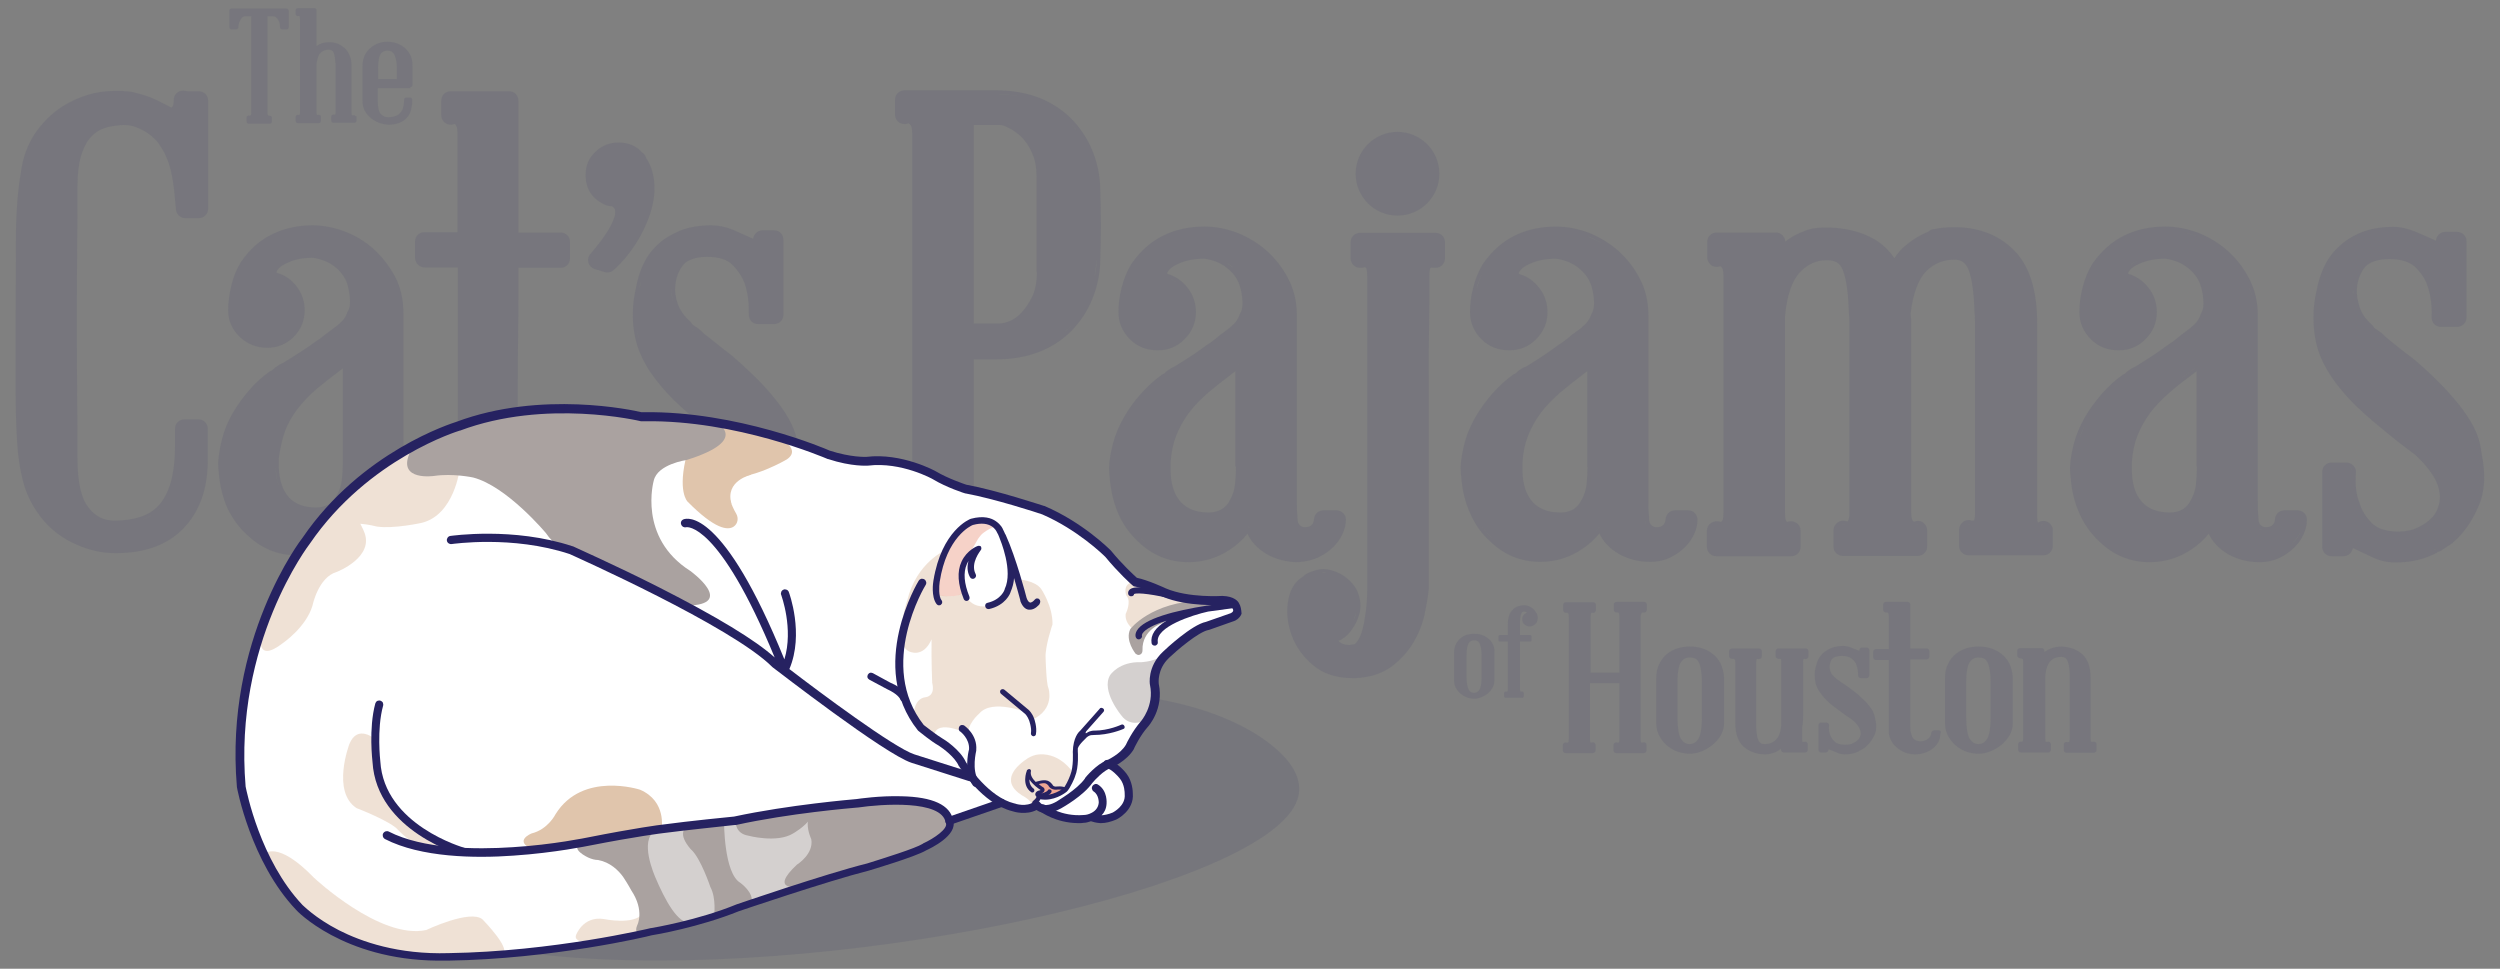 <?xml version="1.0" encoding="utf-8"?>
<!-- Generator: Adobe Illustrator 26.5.2, SVG Export Plug-In . SVG Version: 6.00 Build 0)  -->
<!DOCTYPE svg PUBLIC "-//W3C//DTD SVG 1.0//EN" "http://www.w3.org/TR/2001/REC-SVG-20010904/DTD/svg10.dtd">
<svg version="1.0" id="Layer_1" xmlns:x="http://ns.adobe.com/Extensibility/1.0/" xmlns:i="http://ns.adobe.com/AdobeIllustrator/10.0/" xmlns:graph="http://ns.adobe.com/Graphs/1.0/"
	 xmlns="http://www.w3.org/2000/svg" xmlns:xlink="http://www.w3.org/1999/xlink" x="0px" y="0px" viewBox="0 0 800 310"
	 style="enable-background:new 0 0 800 310;" xml:space="preserve">
<rect x="0" y="0" width="800" height="310" fill="#808080" stroke="none"/>
<style type="text/css">
	.st0{opacity:0.1;fill:#262261;}
	.st1{opacity:0.1;}
	.st2{fill:#262261;}
	.st3{fill:#FFFFFF;}
	.st4{opacity:0.5;fill:#AAA2A0;enable-background:new    ;}
	.st5{opacity:0.5;fill:#E0C5AC;enable-background:new    ;}
	.st6{fill:#AAA2A0;}
	.st7{fill:#E0C5AC;}
	.st8{opacity:0.5;fill:#EFA693;enable-background:new    ;}
	.st9{fill:#EFA693;}
</style>
<path class="st0" d="M225.6,206.9c6.8,3.3,15,5.2,23.9,5.3c19.9,0.2,53.1,0.9,71.2,3.9c0,0,30.6,3.6,53.4,8.3
	c11.9,2.5,22.7,6.7,30.8,12.5c8.4,6.1,12.4,12.5,10.3,18.9c-9.2,27.9-141,57-230.8,50.7s-101-50.4-94.3-73.4
	c4.9-16.8,47.9-28.5,105.7-31.2c9.8-0.5,19.6,0.8,27.6,4C224.1,206.2,224.9,206.5,225.6,206.9z"/>
<g class="st1">
	<path class="st2" d="M350,49.3c-1.4-3.8-3.5-7.3-6.3-10.4s-6.4-5.6-10.6-7.4c-4.2-1.7-9-2.6-14.3-2.6h-29.4c-1.7,0-3,1.4-3,3v4.8
		c0,0.9,0.4,1.8,1.2,2.4c0.5,0.4,1.2,0.6,1.9,0.6c0.2,0,0.5,0,0.7-0.1c0.3-0.1,0.5-0.1,0.6-0.1c0.1,0.1,0.4,0.3,0.7,0.7
		c0,0,0.4,0.6,0.4,2.4v121.3c0,1.7-0.4,2.2-0.4,2.3c-0.2,0.2-0.3,0.4-0.4,0.4s-0.3,0.1-0.4,0.1h-0.1c-0.3-0.1-0.7-0.2-1.1-0.2
		c-0.6,0-1.2,0.2-1.7,0.5c-0.8,0.6-1.3,1.5-1.3,2.5v5.2c0,1.7,1.4,3,3,3h24.2c1.7,0,3-1.4,3-3v-5.2c0-1-0.5-2-1.4-2.5
		c-0.5-0.3-1.1-0.5-1.7-0.5c-0.4,0-0.8,0.1-1.2,0.2c-0.1,0-0.1,0-0.1,0h-0.1c0-0.1-0.1-0.2-0.2-0.3c0,0-0.4-0.6-0.4-2.5V115h7.2
		c5.3,0,10.1-0.9,14.3-2.6c4.2-1.8,7.7-4.2,10.6-7.4c2.8-3.1,4.9-6.6,6.3-10.5c1.4-3.8,2.1-7.8,2.1-11.6c0.1-3.1,0.2-6.7,0.2-10.8
		c0-4-0.1-7.7-0.2-11C352.1,57.1,351.4,53.1,350,49.3z M287.8,31.3c0.3-0.7,0.9-1.1,1.7-1.1C288.7,30.1,288,30.6,287.8,31.3z
		 M289.5,38.6c-0.1,0-0.2,0-0.3,0c0.2,0,0.5,0,0.7,0C289.7,38.6,289.6,38.6,289.5,38.6z M287.8,175.6c0.3,0.7,0.9,1.1,1.7,1.1
		C288.7,176.7,288,176.3,287.8,175.6z M289.3,167.9c0.1,0,0.1,0,0.2,0c0.2,0,0.4,0,0.6,0.1C289.8,167.9,289.6,167.9,289.3,167.9z
		 M315.5,169.7c0-0.6-0.3-1.2-0.8-1.5C315.2,168.5,315.5,169.1,315.5,169.7z M313.6,167.9h0.1c-0.3,0-0.6,0-0.8,0.1
		C313.2,167.9,313.4,167.9,313.6,167.9z M292.4,39.6c0.1,0.2,0.4,0.7,0.6,1.8C292.8,40.3,292.5,39.8,292.4,39.6z M326.2,30.8
		c-2.3-0.4-4.8-0.6-7.3-0.6C321.4,30.1,323.9,30.4,326.2,30.8z M325,40.8c-0.5-0.3-1-0.7-1.5-0.9c-0.3-0.2-0.7-0.3-1-0.5
		c0.3,0.1,0.7,0.3,1,0.5C324,40.2,324.5,40.5,325,40.8z M320,104.7c1,0,2.2-0.3,3.6-0.9C322.2,104.4,321,104.7,320,104.7z M331.8,87
		c0,3.1-0.5,5.7-1.4,7.7c-1,2.1-2.2,3.9-3.5,5.3c-1.2,1.3-2.5,2.2-3.7,2.7c-1.3,0.5-2.4,0.8-3.2,0.8h-8.4V40h8.4
		c0.4,0,1.3,0.1,2.9,1c1.4,0.7,2.8,1.7,4.1,3c1.2,1.2,2.4,2.9,3.3,5.1c1,2.1,1.4,4.7,1.4,7.8V87H331.8z M342.8,39.7
		c0.7,0.7,1.3,1.5,1.9,2.3C344.1,41.2,343.5,40.5,342.8,39.7c-1.7-1.9-3.7-3.5-5.9-4.8C339.1,36.3,341.1,37.9,342.8,39.7z
		 M342.8,104.2c-0.7,0.7-1.4,1.5-2.2,2.1C341.4,105.6,342.1,104.9,342.8,104.2c1.3-1.5,2.5-3.1,3.5-4.8
		C345.3,101.1,344.1,102.7,342.8,104.2z M350.3,88.5c0.3-1.9,0.5-3.8,0.5-5.6C350.9,84.7,350.7,86.6,350.3,88.5z"/>
	<g>
		<g>
			<g>
				<path class="st2" d="M477.7,206.1c-0.4-0.8-0.9-1.4-1.6-1.9c-0.6-0.5-1.3-0.8-2.1-1.1c-1.5-0.4-3-0.4-4.5,0
					c-0.8,0.2-1.5,0.6-2.1,1.1s-1.1,1.1-1.5,1.9c-0.4,0.8-0.6,1.7-0.6,2.8v8.8c0,0.9,0.2,1.8,0.6,2.5s0.9,1.3,1.5,1.8
					s1.3,0.9,2.1,1.2c0.8,0.3,1.5,0.4,2.3,0.4s1.5-0.2,2.3-0.5c0.7-0.3,1.4-0.7,2-1.2s1.1-1.1,1.5-1.8s0.6-1.5,0.6-2.4v-8.9
					C478.3,207.8,478.1,206.8,477.7,206.1z M470,220.7c-0.4-0.8-0.7-2.1-0.7-4v-7c0-2.4,0.4-3.4,0.7-3.9c0.4-0.6,1-0.9,1.7-0.9
					c0.4,0,0.7,0.1,1,0.2c0.3,0.1,0.5,0.3,0.7,0.7s0.4,0.9,0.5,1.5c0.1,0.7,0.2,1.5,0.2,2.4v7c0,1.9-0.2,3.3-0.7,4
					c-0.4,0.7-1,1-1.7,1C470.9,221.7,470.4,221.4,470,220.7z"/>
			</g>
			<g>
				<path class="st2" d="M492.1,198c0-0.7-0.1-1.3-0.4-1.8s-0.6-0.9-1-1.3c-0.4-0.4-0.9-0.7-1.4-0.9c-1.5-0.6-2.7-0.3-3.8,0.1
					c-0.7,0.3-1.2,0.7-1.7,1.3c-0.5,0.5-0.8,1.2-1,1.9s-0.3,1.5-0.3,2.3c0,0.7,0,1.3,0,1.7s0,0.9,0,1.4c0,0.2,0,0.3,0,0.5H480
					c-0.3,0-0.5,0.2-0.5,0.5v1.1c0,0.3,0.2,0.5,0.5,0.5h2.5v15.4c0,0.4-0.1,0.5-0.1,0.5c-0.1,0.1-0.1,0.1-0.2,0.1c0,0-0.1,0-0.2,0
					c-0.2-0.1-0.3,0-0.5,0.1c-0.1,0.1-0.2,0.3-0.2,0.4v1c0,0.3,0.2,0.5,0.5,0.5h5.3c0.3,0,0.5-0.2,0.5-0.5v-1c0-0.2-0.1-0.3-0.2-0.4
					c-0.1-0.1-0.3-0.1-0.5-0.1c-0.1,0-0.2,0-0.2,0l-0.2-0.1c0,0-0.1-0.1-0.1-0.5v-15.4h3.2c0.3,0,0.5-0.2,0.5-0.5v-1.1
					c0-0.3-0.2-0.5-0.5-0.5h-3.2V201c0-0.7,0-1.4,0-2.1c0-0.7,0.1-1.3,0.2-1.8s0.2-0.8,0.4-1.1c0.3-0.4,1-0.4,1.4-0.1
					c0,0,0.1,0,0.1,0.1c0,0,0,0.1,0.1,0.1c0,0,0,0-0.1,0c-0.9,0.4-1.4,1.1-1.4,2.1c0,0.6,0.2,1.2,0.7,1.6c0.9,0.9,2.4,0.9,3.4,0
					c0.5-0.4,0.8-1,0.8-1.6C492.1,198.1,492.1,198.1,492.1,198L492.1,198z"/>
			</g>
		</g>
		<g>
			<g>
				<path class="st2" d="M525.3,196.2c0.1-0.1,0.2-0.2,0.2-0.2c0.1,0,0.3,0,0.5,0c0.3,0.1,0.5,0,0.7-0.2s0.3-0.4,0.3-0.7v-1.6
					c0-0.5-0.4-0.9-0.9-0.9h-8.8c-0.5,0-0.9,0.4-0.9,0.9v1.6c0,0.3,0.1,0.5,0.3,0.7s0.5,0.2,0.7,0.2c0.3-0.1,0.4,0,0.4,0
					s0.1,0.1,0.3,0.3c0,0,0.1,0.2,0.1,0.9v18H509v-18c0-0.7,0.1-0.9,0.1-0.9c0.1-0.1,0.2-0.2,0.2-0.2c0.1,0,0.3,0,0.4,0
					c0.3,0.1,0.5,0,0.7-0.2s0.3-0.4,0.3-0.7v-1.6c0-0.5-0.4-0.9-0.9-0.9h-8.7c-0.5,0-0.9,0.4-0.9,0.9v1.6c0,0.3,0.1,0.5,0.3,0.7
					c0.2,0.2,0.5,0.2,0.7,0.2c0.3-0.1,0.4,0,0.4,0s0.1,0.1,0.3,0.3c0,0,0.1,0.2,0.1,0.9v39.3c0,0.6-0.1,0.8-0.1,0.8
					c-0.1,0.1-0.2,0.2-0.2,0.2c-0.1,0-0.1,0-0.2,0.1c0,0-0.1,0-0.2-0.1c-0.3-0.1-0.5,0-0.8,0.1c-0.2,0.2-0.4,0.4-0.4,0.7v1.7
					c0,0.5,0.4,0.9,0.9,0.9h8.7c0.5,0,0.9-0.4,0.9-0.9v-1.7c0-0.3-0.1-0.5-0.4-0.7c-0.2-0.2-0.5-0.2-0.8-0.1c-0.2,0.1-0.3,0-0.4,0
					l-0.1-0.2c0,0-0.1-0.2-0.1-0.8v-18h9.4v18c0,0.6-0.1,0.8-0.1,0.8c-0.1,0.2-0.2,0.2-0.3,0.3c0,0-0.1,0-0.3-0.1
					c-0.3-0.1-0.5,0-0.8,0.1c-0.2,0.2-0.4,0.4-0.4,0.7v1.7c0,0.5,0.4,0.9,0.9,0.9h8.8c0.5,0,0.9-0.4,0.9-0.9v-1.7
					c0-0.3-0.1-0.5-0.4-0.7c-0.2-0.2-0.5-0.2-0.8-0.1c-0.1,0-0.3,0.1-0.5,0l-0.1-0.2c0,0-0.1-0.2-0.1-0.8v-39.3
					C525.1,196.4,525.3,196.2,525.3,196.2z"/>
			</g>
			<g>
				<path class="st2" d="M550.6,212.3c-0.7-1.3-1.5-2.3-2.6-3.1c-1-0.8-2.2-1.4-3.5-1.8c-2.5-0.7-4.9-0.7-7.5,0
					c-1.3,0.4-2.5,1-3.5,1.8s-1.9,1.9-2.5,3.2c-0.7,1.3-1,2.8-1,4.6v14.6c0,1.5,0.4,2.9,1.1,4.1c0.7,1.2,1.5,2.2,2.5,3
					s2.2,1.5,3.4,1.9c1.3,0.4,2.5,0.6,3.8,0.6s2.5-0.3,3.8-0.8c1.2-0.5,2.4-1.2,3.4-2s1.9-1.9,2.6-3c0.7-1.2,1.1-2.5,1.1-3.9v-14.7
					C551.6,215.1,551.2,213.6,550.6,212.3z M537.9,236.4c-0.7-1.2-1.1-3.5-1.1-6.6v-11.5c0-3.9,0.6-5.7,1.1-6.4
					c0.7-1,1.6-1.5,2.8-1.5c0.6,0,1.2,0.1,1.7,0.3s0.8,0.6,1.1,1.1c0.4,0.6,0.6,1.4,0.8,2.5s0.3,2.4,0.3,4v11.5
					c0,3.1-0.4,5.4-1.1,6.6c-0.7,1.1-1.6,1.7-2.9,1.7C539.5,238.1,538.6,237.5,537.9,236.4z"/>
			</g>
			<g>
				<path class="st2" d="M577,228.7c0-1.5,0-3,0-4.5v-12.3c0-0.7,0.1-0.9,0.1-0.9c0.2-0.1,0.3-0.2,0.3-0.2c0.1,0,0.3,0.1,0.3,0.1
					h0.1c0.5,0,0.9-0.4,0.9-0.9v-1.6c0-0.5-0.4-0.9-0.9-0.9h-8.7c-0.5,0-0.9,0.4-0.9,0.9v1.6c0,0.6,0.8,1,1.4,0.8
					c0.1,0,0.2,0.1,0.3,0.1c0,0,0.1,0.2,0.1,0.9v7.1c0,2,0,4.2,0,6.6c0,2.4,0,4.6,0,6.6c-0.2,2.2-0.8,3.8-1.8,4.7s-2,1.3-3.3,1.3
					h-0.3c-0.9,0-1.4-0.3-1.8-1c-0.3-0.5-0.7-1.7-0.8-4.3v-8.9c0-1.5,0-3,0-4.5s0-3,0-4.3v-3.4c0-0.5,0.1-0.7,0.1-0.7
					c0.1-0.1,0.3-0.1,0.2-0.2c0.2,0.1,0.3,0.1,0.6,0.1c0.5,0,0.9-0.4,0.9-0.9v-1.6c0-0.5-0.4-0.9-0.9-0.9h-8.7
					c-0.5,0-0.9,0.4-0.9,0.9v1.6c0,0.6,0.8,1,1.4,0.8c0,0,0.1,0,0.4,0.2c0,0,0.2,0.3,0.2,0.9v0.9c0,0.6,0,1.3,0,2.3c0,0.9,0,2,0,3.2
					s0,2.5,0,3.8v9.4c0,3.3,0.9,5.8,2.6,7.4c1.7,1.5,3.9,2.4,6.6,2.5h0.3c0.8,0,1.6-0.1,2.1-0.3c0.1,0,0.3,0,0.4-0.1
					c1-0.3,1.9-0.8,2.6-1.4v0.3c0,0.5,0.4,0.9,0.9,0.9h6.8c0.5,0,0.9-0.4,0.9-0.9v-1.7c0-0.3-0.2-0.6-0.5-0.8
					c-0.2-0.1-0.5-0.1-0.8,0c0,0,0,0-0.1,0s-0.3,0-0.3,0s-0.1-0.2-0.1-0.8v-4C577,231.5,577,230.2,577,228.7z"/>
			</g>
			<g>
				<path class="st2" d="M600.1,230.2c-0.1-0.7-0.3-1.4-0.6-2.2c-0.3-0.7-0.8-1.5-1.5-2.3c-0.6-0.8-1.4-1.6-2.3-2.4
					c-0.9-0.9-2-1.8-3.5-2.9c-0.6-0.4-1.1-0.8-1.7-1.2c-0.4-0.3-0.8-0.6-1.2-0.8c-0.2-0.1-1-0.8-1.2-0.9c-0.1-0.1-0.3-0.1-0.4-0.2
					c-0.1-0.1-0.2-0.2-0.2-0.2c0-0.1-0.1-0.1-0.2-0.2c-0.7-0.6-1.2-1.2-1.5-1.9c-0.2-0.7-0.4-1.3-0.3-1.9c0-0.6,0.2-1.1,0.4-1.6
					s0.5-0.8,0.8-1c0.7-0.4,1.6-0.6,2.7-0.6c1.4,0,2.5,0.3,3.2,0.9c0.7,0.6,1.3,1.3,1.5,2.1c0.3,0.9,0.5,2,0.5,3.2
					c0,0.2,0.1,0.5,0.2,0.6c0.2,0.2,0.4,0.3,0.6,0.3h1.9c0.5,0,0.9-0.4,0.9-0.9v-8c0-0.5-0.4-0.9-0.9-0.9h-1.4
					c-0.5,0-0.9,0.4-0.9,0.9v0.1c-0.2,0-0.4-0.1-0.7-0.2c-0.6-0.2-1.2-0.5-2-0.8s-1.7-0.5-2.5-0.5c-1.4,0-2.6,0.2-3.6,0.6
					c-1,0.4-1.9,0.9-2.6,1.5c-0.7,0.6-1.3,1.3-1.7,2.1s-0.6,1.5-0.8,2.3c-0.1,0.4-0.2,0.8-0.3,1.3s-0.1,1-0.1,1.6
					c0,0.9,0.1,1.8,0.3,2.6s0.6,1.7,1.2,2.6c0.6,0.9,1.4,1.9,2.4,2.9s2.4,2.1,4.1,3.3c0.6,0.5,1.3,0.9,1.9,1.4
					c0.6,0.4,1.2,0.8,1.8,1.2c0.8,0.6,1.5,1.3,2.1,2.1c0.5,0.7,0.8,1.4,0.9,2.1c0.1,0.7-0.1,1.3-0.4,1.9c-0.4,0.6-1.1,1.2-2.2,1.7
					c-0.6,0.3-1.4,0.4-2.4,0.4c-1.5,0-2.6-0.3-3.2-0.9c-0.7-0.6-1.2-1.3-1.5-2.1c-0.4-0.9-0.5-1.9-0.4-3.2c0-0.2-0.1-0.5-0.2-0.6
					s-0.4-0.3-0.6-0.3h-1.7c-0.5,0-0.9,0.4-0.9,0.9v7.8c0,0.5,0.4,0.9,0.9,0.9h1.4c0.5,0,0.9-0.4,0.9-0.9c0,0,0,0,0-0.1
					c0.2,0,0.4,0.1,0.7,0.2c0.5,0.2,1.1,0.5,1.9,0.8c0.8,0.4,1.7,0.6,2.6,0.6c1.5,0,2.7-0.2,3.9-0.7l0.2-0.1c0.2,0,0.3-0.1,0.4-0.2
					c0.1,0,0.2-0.1,0.2-0.2h0.1c0.1,0,0.3-0.1,0.4-0.2c0.1-0.1,0.2-0.1,0.4-0.2l0.3-0.2c0.1,0,0.2-0.1,0.3-0.2
					c0.1-0.1,0.3-0.1,0.3-0.2l0,0c1.1-0.9,2-2,2.8-3.5C600.5,234.2,600.6,232.3,600.1,230.2z"/>
			</g>
			<g>
				<path class="st2" d="M620.5,233.7h-1.6c-0.5,0-0.8,0.4-0.9,0.8c0,0.8-0.4,1.4-1,1.9c-1.3,1-3.2,1.1-4.4,0.2
					c-0.4-0.3-0.9-0.9-1.2-2.5c0-0.1-0.1-0.4-0.1-1.8v-8.8c0-1.8,0-3.6,0-5.3s0-3.2,0-4.5V211h5.2c0.5,0,0.9-0.4,0.9-0.9v-1.7
					c0-0.5-0.4-0.9-0.9-0.9h-5.2v-14c0-0.5-0.4-0.9-0.9-0.9h-6.9c-0.5,0-0.9,0.4-0.9,0.9v1.6c0,0.3,0.1,0.5,0.3,0.7s0.5,0.2,0.7,0.2
					c0.3-0.1,0.4,0,0.4,0s0.1,0.1,0.3,0.3c0,0,0.1,0.2,0.1,0.9v10.5h-4.1c-0.5,0-0.9,0.4-0.9,0.9v1.7c0,0.5,0.4,0.9,0.9,0.9h4.1v19
					c0,0.3,0,0.6,0,1c0,0.3,0,0.7,0,1c0,0.4,0,0.8,0,1.1c0,0.2,0,0.4,0,0.5c0,0.5,0,1,0.1,1.4s0.2,0.8,0.4,1.2
					c0.6,1.5,1.7,2.7,3.1,3.6c1.4,0.9,3,1.4,4.8,1.4c1.2,0,2.4-0.2,3.4-0.6c1.1-0.4,2-1,2.8-1.7c1.2-1.1,1.9-2.6,1.9-4.3
					C621.3,234.1,620.9,233.7,620.5,233.7z"/>
			</g>
			<g>
				<path class="st2" d="M643,212.3c-0.7-1.3-1.5-2.3-2.6-3.1c-1-0.8-2.2-1.4-3.5-1.8c-2.5-0.7-4.9-0.7-7.5,0
					c-1.3,0.4-2.5,1-3.5,1.8s-1.9,1.9-2.5,3.2c-0.7,1.3-1,2.8-1,4.6v14.6c0,1.5,0.4,2.9,1.1,4.1c0.7,1.2,1.5,2.2,2.5,3
					s2.2,1.5,3.4,1.9c1.3,0.4,2.5,0.6,3.8,0.6s2.5-0.3,3.8-0.8c1.2-0.5,2.4-1.2,3.4-2s1.9-1.9,2.6-3c0.7-1.2,1.1-2.5,1.1-3.9v-14.7
					C644,215.1,643.6,213.6,643,212.3z M630.3,236.4c-0.7-1.2-1.1-3.5-1.1-6.6v-11.5c0-3.9,0.6-5.7,1.1-6.4c0.7-1,1.6-1.5,2.8-1.5
					c0.6,0,1.2,0.1,1.7,0.3s0.8,0.6,1.1,1.1c0.4,0.6,0.6,1.4,0.8,2.5s0.3,2.4,0.3,4v11.5c0,3.1-0.4,5.4-1.1,6.6
					c-0.7,1.1-1.6,1.7-2.9,1.7C631.9,238.1,631,237.5,630.3,236.4z"/>
			</g>
			<g>
				<path class="st2" d="M670.4,237.4c-0.2-0.1-0.5-0.1-0.7,0h-0.2c0,0-0.1,0-0.4-0.1c0,0-0.1-0.2-0.1-0.9v-19.5
					c0-3.4-0.9-5.9-2.6-7.5c-1.7-1.5-3.9-2.4-6.7-2.5h-0.2c-0.4,0-0.8,0-1.2,0.1c-0.4,0-0.7,0.1-0.9,0.2c-0.1,0-0.3,0-0.4,0.1
					c0,0,0,0-0.1,0c-1,0.3-1.9,0.8-2.7,1.3v-0.3c0-0.5-0.4-0.9-0.9-0.9h-6.9c-0.5,0-0.9,0.4-0.9,0.9v1.5c0,0.5,0.7,0.9,1.1,0.9h0.2
					c0,0,0.1,0,0.5,0.2c0,0,0.1,0.2,0.1,0.8v24.7c0,0.6-0.1,0.8-0.1,0.8l0,0c-0.4,0.2-0.5,0.2-0.5,0.2h0.2c-0.2-0.1-0.5-0.1-0.7,0
					c-0.3,0.1-0.5,0.4-0.5,0.8v1.7c0,0.5,0.4,0.9,0.9,0.9h8.7c0.5,0,0.9-0.4,0.9-0.9v-1.7c0-0.3-0.2-0.6-0.5-0.8
					c-0.2-0.1-0.5-0.1-0.7,0H655c-0.1,0-0.3-0.1-0.4-0.1c0,0-0.1-0.2-0.1-0.9v-20.2c0.2-2.2,0.8-3.8,1.7-4.7s2-1.3,3.4-1.3h0.2
					c0.8,0.1,1.4,0.4,1.7,1.1c0.3,0.5,0.7,1.7,0.8,4.2c0,0.4,0,0.8,0,1.3s0,1,0,1.6v18.3c-0.1,0.5-0.2,0.7-0.2,0.7
					c-0.2,0.1-0.3,0.1-0.4,0.1h-0.1c-0.2-0.1-0.5-0.1-0.7,0c-0.3,0.1-0.5,0.4-0.5,0.8v1.7c0,0.5,0.4,0.9,0.9,0.9h8.7
					c0.5,0,0.9-0.4,0.9-0.9v-1.7C670.9,237.8,670.7,237.5,670.4,237.4z"/>
			</g>
		</g>
	</g>
	<path class="st2" d="M481.5,109.1c-1.5-0.4-3-1.2-4.2-2.4c-1.9-1.9-2.9-4.1-2.9-6.8c0-2.3,0.3-4.7,0.9-7.2s1.5-4.8,2.7-6.8
		c2.6-3.8,5.7-6.6,9.3-8.2c1.6-0.7,3.2-1.3,4.9-1.7c-2.2,0.4-4.2,1.1-6.2,2c-3.5,1.7-6.6,4.4-9.1,8.1c-1.2,2-2.1,4.3-2.7,6.7
		c-0.6,2.4-0.9,4.8-0.9,7.1c0,2.6,0.9,4.8,2.8,6.6C477.7,108,479.5,108.8,481.5,109.1z"/>
	<path class="st2" d="M540.2,163.3H536c-1.6,0-2.9,1.2-3,2.8c-0.1,0.8-0.3,1.5-0.8,1.9c-0.5,0.5-1.2,0.7-2.1,0.7
		c-0.7,0-1.2-0.2-1.7-0.7c-0.3-0.3-0.7-0.9-0.7-2.1c0-0.3,0-0.9-0.1-1.8c-0.1-0.6-0.1-2.1-0.1-4.4v-58.8c0-4.5-1-8.5-2.9-12
		c-1.8-3.4-4.1-6.3-6.8-8.7c-2.7-2.4-5.9-4.3-9.3-5.7c-3.5-1.3-7-2-10.6-2c-4.7,0-9.1,0.9-13,2.8c-4,1.9-7.5,5-10.4,9.2
		c-1.4,2.3-2.4,4.8-3.1,7.6c-0.7,2.7-1,5.3-1,7.8c0,3.4,1.3,6.3,3.7,8.7c2.4,2.4,5.4,3.5,8.9,3.5c3.4,0,6.3-1.2,8.6-3.6
		c2.4-2.4,3.6-5.3,3.6-8.6c0-2.6-0.7-5-2.2-7.2c-1.5-2.1-3.4-3.7-5.6-4.6c-0.2-0.1-0.5-0.2-0.9-0.3l-0.2-0.1
		c-0.1-0.1-0.2-0.1-0.3-0.1v-0.1c0,0,0-0.4,0.6-1.1c0.5-0.6,1.4-1.3,2.8-1.9c2.3-1.1,5-1.7,8.3-1.7c0.7,0,1.6,0.2,2.6,0.5
		c2.2,0.6,4.2,1.7,6,3.5c1.8,1.7,2.8,3.7,3.3,6.1c0.3,1.3,0.5,2.7,0.5,4.3c0,1.3-0.3,2.4-0.8,3.2c-0.1,0.2-0.2,0.3-0.2,0.5
		c-0.4,1-0.9,1.9-1.7,2.7c-0.9,0.9-1.9,1.8-3,2.5c-1,0.7-1.9,1.4-2.8,2.2c-0.8,0.6-1.5,1.2-2.2,1.6c-1.4,1-3,2.1-4.8,3.4
		c-1.8,1.2-3.8,2.5-6.1,3.9l-0.4,0.2l-0.3,0.1l-0.5,0.2c-1,0.6-1.7,1.1-2.1,1.6c-0.1,0.1-0.2,0.2-0.5,0.3c-0.1,0.1-0.3,0.1-0.4,0.2
		c-2.4,1.7-4.7,3.8-6.8,6.2c-2,2.3-3.9,4.9-5.4,7.5c-1.5,2.7-2.7,5.4-3.4,8.1c-0.7,2.7-1.2,5.3-1.3,7.8v0.3c0,1.3,0.1,2.2,0.2,2.9
		c0.3,4.4,1.3,8.3,2.9,11.8c1.6,3.6,3.7,6.5,6.3,8.8c4.5,4.4,9.9,6.6,16.1,6.6c4.9,0,9.4-1.4,13.4-4.1c2.1-1.4,4-3.1,5.5-5
		c1.2,2.7,3.3,4.8,6.1,6.5c3,1.7,6.4,2.6,10.1,2.6c2.5,0,4.7-0.5,6.7-1.5c1.8-0.9,3.3-2,4.5-3.2s2.2-2.6,2.9-4.1s1.1-3.1,1.1-4.6
		C543.2,164.6,541.9,163.3,540.2,163.3z M472.5,92.4c0.4-1.8,1.1-3.4,1.8-4.9C473.6,89,473,90.7,472.5,92.4z M488.2,75.2
		c3-1,6.2-1.5,9.6-1.5C494.4,73.7,491.2,74.2,488.2,75.2z M472.8,166.3c1.3,2.3,2.9,4.3,4.7,5.9
		C475.7,170.7,474.2,168.7,472.8,166.3z M501.9,165c0.8-0.2,1.6-0.6,2.3-1C503.5,164.4,502.8,164.7,501.9,165z M508,149.3
		c0,1.7-0.1,3.7-0.3,5.7c-0.2,1.7-0.7,3.3-1.5,4.8c-0.1,0.1-0.1,0.2-0.2,0.3c-0.4,1-1.3,2-2.4,2.8c-1.2,0.7-2.6,1.1-4.2,1.1
		c-3.9,0-6.8-1.1-8.9-3.3c-2.1-2.3-3.2-5.6-3.3-9.9V148c0.2-3.2,0.8-6.1,1.8-8.6s2.3-4.9,4-7.2s3.9-4.5,6.4-6.7
		c2.4-2,5.3-4.3,8.5-6.7v30.5H508z M508.9,155.1c0.2-2.1,0.3-4.1,0.3-5.8C509.2,151.1,509.1,153.1,508.9,155.1z M512,168.4
		c-0.4,0.6-0.9,1.2-1.4,1.7C511.1,169.6,511.5,169,512,168.4L512,168.4z M507.9,75.6c1.7,0.6,3.2,1.4,4.7,2.3
		C511.2,77.1,509.6,76.3,507.9,75.6z M516.9,81.1c2.6,2.3,4.8,5.2,6.6,8.4C521.7,86.2,519.5,83.4,516.9,81.1z M526.4,165.9
		c0-0.3,0-0.8-0.1-1.7C526.4,165.1,526.4,165.6,526.4,165.9c0,0.9,0.2,1.7,0.6,2.3C526.6,167.6,526.4,166.9,526.4,165.9z M528,169.3
		c0.6,0.4,1.2,0.6,1.9,0.6C529.2,169.9,528.6,169.7,528,169.3z"/>
	<path class="st2" d="M655.4,167.1c-0.5-0.3-1-0.4-1.5-0.4s-1,0.1-1.5,0.4c-0.1,0-0.1,0.1-0.2,0.1l0,0c0,0,0,0-0.1-0.1
		c-0.1-0.2-0.2-0.7-0.2-2v-61.6c0-10.5-2.4-18.3-7.2-23.2c-4.7-4.9-11.1-7.5-18.8-7.6l0,0h-0.8c-2.2,0-4.3,0.2-6.1,0.6
		c-0.7,0-1.4,0.3-1.9,0.8c-2.7,1.1-5.3,2.7-7.5,4.6c-1.3,1.1-2.4,2.4-3.4,3.9c-1.8-2.6-3.9-4.6-6.5-6.1c-4-2.3-8.8-3.5-14.3-3.7H585
		c-1.1,0-2.1,0-3.2,0.1c-1.2,0.1-2.3,0.3-3.3,0.6c-0.2,0.1-0.3,0.1-0.5,0.2c-0.3,0.1-0.5,0.2-0.7,0.3c-1.4,0.5-2.7,1.1-4,1.9
		c-0.7,0.4-1.3,0.9-2,1.4c-0.1-1.6-1.4-2.9-3-2.9h-19c-1.7,0-3,1.4-3,3v5c0,0.9,0.5,1.8,1.2,2.4c0.5,0.4,1.2,0.6,1.8,0.6
		c0.3,0,0.6,0,0.8-0.1c0.3-0.1,0.4-0.1,0.5-0.1c0,0,0.2,0.2,0.5,0.6c0,0,0.4,0.5,0.4,2.4v76c0,1.8-0.3,2.4-0.4,2.4
		c-0.1,0.2-0.2,0.3-0.2,0.3c-0.1,0-0.2,0.1-0.4,0.1l0,0c-0.4-0.2-0.8-0.2-1.2-0.2c-0.6,0-1.2,0.2-1.7,0.5c-0.9,0.6-1.4,1.5-1.4,2.5
		v5.2c0,1.7,1.4,3,3,3h24c1.7,0,3-1.4,3-3v-5.2c0-1-0.5-2-1.4-2.5c-0.5-0.3-1.1-0.5-1.7-0.5c-0.4,0-0.8,0.1-1.2,0.2
		c-0.1,0-0.1,0-0.1,0s-0.1,0-0.1-0.1s-0.1-0.2-0.2-0.3c0,0-0.3-0.6-0.3-2.5v-62.8c0.6-6.8,2.3-11.7,5-14.4c2.4-2.4,5.1-3.6,8.1-3.6
		c0.3,0,0.5,0,0.8,0c2.3,0.1,3.6,0.9,4.4,2.7c0.8,1.7,1.8,5.3,2.1,13.1v0.2c0,0.1,0,0.2,0,0.3c0.1,1.1,0.2,2.3,0.2,3.6v61.7
		c-0.1,1.3-0.4,1.7-0.4,1.7c-0.1,0.2-0.2,0.2-0.2,0.2c-0.1,0-0.1,0-0.2,0c-0.1,0-0.2,0-0.2,0c-0.3-0.1-0.6-0.2-1-0.2
		c-0.6,0-1.3,0.2-1.8,0.6c-0.8,0.6-1.3,1.5-1.3,2.5v5.2c0,1.7,1.4,3,3,3h24c1.7,0,3-1.4,3-3v-5.2c0-1-0.5-1.9-1.3-2.5
		c-0.5-0.4-1.1-0.5-1.7-0.5c-0.4,0-0.7,0.1-1.1,0.2c-0.1,0-0.1,0-0.1,0c-0.1,0-0.2-0.1-0.3-0.1c-0.1-0.1-0.1-0.2-0.2-0.3
		c0,0-0.4-0.5-0.4-2.4v-60.4c0-0.8,0-1.5-0.1-2.2c0-0.4-0.1-0.8-0.1-1.2c0.8-6.6,2.6-11.2,5.2-13.7c2.4-2.3,5.3-3.5,8.7-3.5h0.4
		c1.9,0.1,3.1,0.9,4,2.7c0.8,1.7,1.8,5.3,2.1,13.1V99c0,0.1,0,0.2,0,0.3c0.1,1.1,0.2,2.3,0.2,3.6v61.9c-0.1,1.3-0.3,1.8-0.4,1.8
		c-0.1,0-0.1,0-0.2,0c-0.1,0-0.2,0-0.2,0c-0.1,0-0.2,0-0.2,0c-0.3-0.1-0.6-0.2-1-0.2c-0.6,0-1.3,0.2-1.8,0.6
		c-0.8,0.6-1.3,1.5-1.3,2.5v5.2c0,1.7,1.4,3,3,3h24c1.7,0,3-1.4,3-3v-5.2C656.9,168.6,656.3,167.6,655.4,167.1z M549.1,84.2
		c-0.1,0-0.1,0-0.2,0c0.2,0,0.5,0,0.7,0C549.4,84.2,549.3,84.2,549.1,84.2z M549,167.9L549,167.9c0.3,0,0.6,0,0.8,0.1
		C549.5,167.9,549.3,167.9,549,167.9z M573.1,167.9L573.1,167.9c-0.2,0-0.5,0-0.7,0.1C572.6,167.9,572.8,167.9,573.1,167.9z
		 M590.4,85.5c0.3,0.6,0.6,1.4,0.8,2.3C591,86.9,590.7,86.2,590.4,85.5z M589.7,176.7c-0.3,0-0.5-0.1-0.7-0.1
		C589.2,176.7,589.4,176.7,589.7,176.7L589.7,176.7z M589.5,167.9c0.1,0,0.1,0,0.2,0c0.2,0,0.4,0,0.6,0.1
		C590,167.9,589.7,167.9,589.5,167.9z M602,79.7c1.6,1.4,2.9,3.1,4.1,5.1C604.9,82.8,603.6,81.1,602,79.7z M613.7,167.9
		c0.1,0,0.1,0,0.2,0c-0.3,0-0.5,0-0.8,0.1C613.2,167.9,613.4,167.9,613.7,167.9z M615.6,85.8c-1,1-2,2.3-2.7,3.9
		C613.7,88.1,614.6,86.8,615.6,85.8C615.6,85.8,615.7,85.7,615.6,85.8C615.7,85.7,615.6,85.8,615.6,85.8z M628.6,82.9
		c0.8,0.6,1.5,1.4,2,2.5C630.1,84.2,629.4,83.4,628.6,82.9z M629.9,176.7c-0.3,0-0.5-0.1-0.7-0.1
		C629.4,176.7,629.6,176.7,629.9,176.7L629.9,176.7z M629.7,167.9c0.1,0,0.1,0,0.2,0c0.2,0,0.4,0,0.6,0.1
		C630.2,167.9,629.9,167.9,629.7,167.9z M632.6,167.3c0.1-0.2,0.2-0.6,0.3-1.2C632.8,166.7,632.7,167.1,632.6,167.3z M653,168.1
		c0.3-0.2,0.6-0.2,0.9-0.2l0,0C653.5,167.9,653.2,168,653,168.1z"/>
	<path class="st2" d="M676.6,109.1c-1.5-0.4-3-1.2-4.2-2.4c-1.9-1.9-2.9-4.1-2.9-6.8c0-2.3,0.3-4.7,0.9-7.2c0.6-2.5,1.5-4.8,2.7-6.8
		c2.6-3.8,5.7-6.6,9.3-8.3c1.6-0.7,3.2-1.3,4.9-1.7c-2.2,0.4-4.2,1.1-6.2,2c-3.5,1.7-6.6,4.4-9.1,8.1c-1.2,2-2.1,4.2-2.7,6.7
		c-0.6,2.4-0.9,4.8-0.9,7.1c0,2.6,0.9,4.8,2.8,6.6C672.7,108,674.5,108.8,676.6,109.1z"/>
	<path class="st2" d="M735.2,163.3H731c-1.6,0-2.9,1.2-3,2.8c-0.1,0.8-0.3,1.5-0.8,1.9c-0.5,0.5-1.2,0.7-2.1,0.7
		c-0.7,0-1.2-0.2-1.7-0.7c-0.3-0.3-0.7-0.9-0.7-2.1c0-0.3,0-0.9-0.1-1.8c-0.1-0.6-0.1-2.1-0.1-4.4v-58.8c0-4.5-1-8.5-2.9-12
		c-1.8-3.4-4.1-6.3-6.8-8.7c-2.7-2.4-5.9-4.3-9.3-5.7c-3.5-1.3-7-2-10.6-2c-4.7,0-9.1,0.9-13,2.8c-4,1.9-7.5,5-10.4,9.2
		c-1.4,2.3-2.4,4.8-3.1,7.6c-0.7,2.7-1,5.3-1,7.8c0,3.4,1.3,6.3,3.7,8.7c2.4,2.4,5.4,3.5,8.9,3.5c3.4,0,6.3-1.2,8.6-3.6
		c2.4-2.4,3.6-5.3,3.6-8.6c0-2.6-0.7-5-2.2-7.2c-1.5-2.1-3.4-3.7-5.6-4.6c-0.2-0.1-0.5-0.3-0.9-0.3l-0.2-0.1
		c-0.1-0.1-0.2-0.1-0.3-0.1v-0.1c0,0,0-0.4,0.6-1.1c0.5-0.6,1.4-1.3,2.8-1.9c2.3-1.1,5-1.7,8.3-1.7c0.7,0,1.6,0.2,2.6,0.5
		c2.2,0.6,4.2,1.7,6,3.5c1.8,1.7,2.8,3.7,3.3,6.1c0.3,1.3,0.5,2.7,0.5,4.3c0,1.3-0.3,2.4-0.8,3.2c-0.1,0.2-0.2,0.3-0.2,0.5
		c-0.4,1-0.9,1.9-1.7,2.7c-0.9,0.9-1.9,1.7-3,2.5c-1,0.7-1.9,1.4-2.8,2.2c-0.8,0.6-1.5,1.2-2.2,1.6c-1.4,1-3,2.1-4.8,3.4
		c-1.8,1.2-3.9,2.5-6.1,3.9l-0.4,0.2l0,0c0,0-0.1,0-0.2,0.1l-0.6,0.3c-1,0.6-1.7,1.1-2.1,1.6c-0.1,0.1-0.2,0.2-0.5,0.3
		c-0.1,0.1-0.3,0.1-0.4,0.2c-2.4,1.7-4.7,3.8-6.8,6.2c-2,2.3-3.9,4.9-5.4,7.5c-1.5,2.7-2.7,5.4-3.4,8.1c-0.7,2.7-1.2,5.3-1.3,7.8
		v0.3c0,1.3,0.1,2.2,0.2,2.9c0.3,4.4,1.3,8.3,2.9,11.8c1.6,3.6,3.8,6.5,6.3,8.8c4.5,4.4,9.9,6.6,16.1,6.6c4.9,0,9.4-1.4,13.4-4.1
		c2.1-1.4,4-3.1,5.5-5c1.2,2.7,3.3,4.8,6.1,6.5c3,1.7,6.4,2.6,10.1,2.6c2.5,0,4.7-0.5,6.7-1.5c1.8-0.9,3.3-2,4.5-3.2
		s2.2-2.6,2.9-4.1s1.1-3.1,1.1-4.6C738.3,164.6,736.9,163.3,735.2,163.3z M681.8,84.7c0.6-0.5,1.3-0.9,2.3-1.4
		C683.1,83.8,682.4,84.3,681.8,84.7z M698,74.2c1.7,0.3,3.4,0.8,5,1.4C701.3,75,699.7,74.5,698,74.2z M665.5,140
		c0.4-1.3,1-2.6,1.6-3.9C666.5,137.4,666,138.7,665.5,140z M674.3,173.7c1.1,0.9,2.3,1.7,3.5,2.4
		C676.6,175.4,675.4,174.6,674.3,173.7z M703,149.3c0,1.7-0.1,3.6-0.3,5.7c-0.2,1.7-0.7,3.3-1.5,4.8c-0.1,0.1-0.1,0.2-0.2,0.3
		c-0.4,1-1.3,2-2.4,2.8c-1.2,0.7-2.6,1.1-4.2,1.1c-3.9,0-6.8-1.1-8.9-3.3c-2.1-2.3-3.2-5.6-3.3-9.9V148c0.2-3.2,0.8-6.1,1.8-8.6
		s2.3-4.9,4-7.2s3.9-4.5,6.4-6.7c2.4-2.1,5.3-4.3,8.5-6.7v30.5H703z M695.9,122.8c2.2-1.8,4.8-3.8,7.6-5.8
		C700.7,119.1,698.1,121,695.9,122.8z M705.7,170.1c0.5-0.6,0.9-1.1,1.4-1.7l0,0C706.6,169,706.1,169.6,705.7,170.1z M718.6,89.5
		c-0.4-0.8-0.9-1.6-1.4-2.3C717.6,87.9,718.1,88.7,718.6,89.5c0.9,1.7,1.6,3.5,2,5.4C720.1,92.9,719.5,91.1,718.6,89.5z
		 M721.3,159.7c0,1.2,0,2.2,0,2.9C721.3,161.9,721.3,160.9,721.3,159.7z M722.5,168.8c0.4,0.4,0.7,0.6,1.2,0.8
		C723.3,169.5,722.9,169.2,722.5,168.8z M725,169.9L725,169.9c-0.2,0-0.5,0-0.7-0.1C724.6,169.9,724.8,169.9,725,169.9z
		 M724.7,178.5c1.6-0.2,3.1-0.6,4.5-1.3C727.8,177.8,726.4,178.3,724.7,178.5z M733.4,174.1c1.1-1.1,2-2.4,2.7-3.7
		C735.5,171.7,734.6,173,733.4,174.1z"/>
	<path class="st2" d="M775.9,83.8c-1.7-1.6-4-2.7-7-3.1c2.4,0.5,4.3,1.4,5.8,2.9c2.3,2.3,4,4.8,4.9,7.6c1.1,3.2,1.5,6.8,1.5,10.9
		h1.1c0-4.1-0.4-7.7-1.5-10.7C779.8,88.6,778.2,86.1,775.9,83.8z"/>
	<path class="st2" d="M794.1,145.1c-0.2-2.1-0.7-4.3-1.6-6.5c-0.9-2.2-2.3-4.6-4.1-7.1c-1.7-2.4-3.9-4.9-6.4-7.6
		c-2.5-2.6-5.7-5.7-9.6-9c-1.6-1.2-3.2-2.4-4.7-3.6s-2.9-2.3-4.3-3.5l-0.7-0.7c-0.4-0.4-0.9-0.8-1.5-1.2c-0.1-0.1-0.2-0.1-0.3-0.2
		c-0.3-0.2-0.6-0.4-0.9-0.6c-0.3-0.3-0.5-0.5-0.5-0.6c-0.1-0.2-0.3-0.4-0.5-0.6c-2-1.8-3.3-3.6-3.9-5.6c-0.7-2.1-1-4-0.9-5.8
		c0.1-1.7,0.5-3.3,1.2-4.8c0.6-1.3,1.4-2.4,2.2-3c1.7-1.2,4.1-1.8,7-1.8c3.7,0,6.4,0.9,8.2,2.5c2,1.9,3.4,4.1,4.1,6.4
		c0.9,2.8,1.4,6.1,1.2,9.7c0,0.8,0.3,1.6,0.8,2.2c0.6,0.6,1.4,0.9,2.2,0.9h5.2c1.7,0,3-1.4,3-3V77.2c0-1.7-1.4-3-3-3h-3.8
		c-1.6,0-2.9,1.2-3,2.8c-0.3-0.1-0.6-0.2-0.9-0.4c-1.6-0.7-3.4-1.5-5.5-2.4c-2.4-1-4.8-1.6-7.2-1.6c-4,0-7.5,0.6-10.4,1.8
		c-2.9,1.2-5.3,2.8-7.3,4.7c-2,1.9-3.6,4.2-4.7,6.7c-1,2.3-1.8,4.8-2.2,7.2c-0.3,1.1-0.5,2.4-0.7,3.8c-0.2,1.5-0.3,3.1-0.3,4.9
		c0,2.9,0.3,5.6,0.9,8.2c0.6,2.6,1.7,5.4,3.3,8.2c1.6,2.8,3.8,5.8,6.7,9c2.8,3.1,6.7,6.6,11.4,10.4c1.7,1.4,3.5,2.9,5.3,4.3
		c1.7,1.3,3.4,2.6,4.9,3.7c2.1,1.9,4,4,5.5,6.3c1.4,2.1,2.2,4.2,2.4,6.3c0.2,2-0.2,3.9-1.2,5.8c-1,1.8-2.9,3.5-5.8,4.9
		c-1.6,0.8-3.7,1.3-6.2,1.3c-3.8,0-6.6-0.9-8.4-2.6c-2-2-3.3-4.1-4-6.4c-1.1-2.7-1.5-6-1.2-9.8c0.1-0.8-0.2-1.7-0.8-2.3
		s-1.4-1-2.2-1h-4.8c-1.7,0-3,1.4-3,3v24c0,1.7,1.4,3,3,3h3.8c1.5,0,2.8-1.2,3-2.6c0.3,0.1,0.6,0.2,0.9,0.4c1.5,0.7,3.2,1.5,5.1,2.4
		c2.4,1.2,5,1.8,7.6,1.8c4.1,0,7.9-0.7,11.1-2.1c0.3-0.1,0.5-0.2,0.7-0.3c0.4-0.2,0.8-0.3,1.1-0.5c0.3-0.1,0.5-0.3,0.7-0.5l0,0h0.1
		c0.6-0.1,1.1-0.4,1.5-0.8c0.3-0.1,0.5-0.3,0.8-0.5l1.1-0.7c0.2-0.1,0.5-0.3,0.7-0.5c0.4-0.2,0.7-0.5,1-0.8l0,0
		c3.1-2.7,5.7-6.4,7.7-11C795.2,157.5,795.5,151.7,794.1,145.1z M741.5,101.5c0-1.7,0.1-3.3,0.3-4.7
		C741.6,98.3,741.5,99.9,741.5,101.5c0,2.8,0.3,5.5,0.8,7.9C741.8,107,741.5,104.3,741.5,101.5z M753,92.7c0,0.5,0,1,0,1.5
		C752.9,93.6,752.9,93.1,753,92.7c0.1-0.9,0.2-1.8,0.4-2.7C753.2,90.8,753,91.7,753,92.7z M749.9,176.7c0.8,0,1.4-0.5,1.7-1.1
		C751.3,176.3,750.7,176.7,749.9,176.7z M752.3,149.7c-0.2-0.2-0.4-0.3-0.6-0.4C751.9,149.3,752.1,149.5,752.3,149.7
		s0.3,0.4,0.4,0.6C752.6,150.1,752.4,149.9,752.3,149.7z M778.9,175.9c-0.2,0.1-0.5,0.2-0.7,0.3C778.5,176.2,778.7,176,778.9,175.9
		s0.3-0.2,0.5-0.3C779.3,175.7,779.1,175.9,778.9,175.9z M781.9,174.2c-0.3,0.2-0.6,0.4-0.8,0.5
		C781.4,174.6,781.7,174.4,781.9,174.2l1.1-0.7L781.9,174.2z M792.1,161.7c-0.3,0.7-0.7,1.4-1,2.1
		C791.4,163.2,791.8,162.5,792.1,161.7c0.7-1.7,1.2-3.5,1.5-5.5C793.3,158.2,792.8,160,792.1,161.7z"/>
	<path class="st2" d="M422.2,178.2c1.8-0.9,3.3-2,4.5-3.2s2.2-2.6,2.9-4.1c0.7-1.5,1.1-3.1,1.1-4.6c0-1.7-1.4-3-3-3h-4.2
		c-1.6,0-2.9,1.2-3,2.8c-0.1,0.8-0.3,1.5-0.8,1.9c-0.5,0.5-1.2,0.7-2.1,0.7c-0.7,0-1.2-0.2-1.7-0.7c-0.3-0.3-0.7-0.9-0.7-2.1
		c0-0.3,0-0.9-0.1-1.8c-0.1-0.6-0.1-2.1-0.1-4.4v-58.8c0-4.5-1-8.5-2.9-12c-1.8-3.4-4.1-6.3-6.8-8.7c-2.7-2.4-5.9-4.3-9.3-5.7
		c-3.5-1.3-7-2-10.6-2c-4.7,0-9.1,0.9-13,2.8c-4,1.9-7.5,5-10.4,9.2c-1.4,2.3-2.4,4.8-3.1,7.6c-0.7,2.7-1,5.3-1,7.8
		c0,3.4,1.3,6.3,3.7,8.7c2.4,2.4,5.4,3.5,8.9,3.5c3.4,0,6.3-1.2,8.6-3.6c2.4-2.4,3.6-5.3,3.6-8.6c0-2.6-0.7-5-2.2-7.2
		c-1.5-2.1-3.4-3.7-5.6-4.6c-0.2-0.1-0.5-0.3-0.9-0.3l-0.2-0.1c-0.1-0.1-0.2-0.1-0.3-0.1v-0.1c0,0,0-0.4,0.6-1.1
		c0.5-0.6,1.4-1.3,2.8-1.9c2.3-1.1,5-1.7,8.3-1.7c0.7,0,1.6,0.2,2.6,0.5c2.2,0.6,4.2,1.7,6,3.5c1.8,1.7,2.8,3.7,3.3,6.1
		c0.3,1.3,0.5,2.7,0.5,4.3c0,1.3-0.3,2.4-0.8,3.2c-0.1,0.2-0.2,0.3-0.2,0.5c-0.4,1-0.9,1.9-1.7,2.7c-0.9,0.9-1.9,1.7-3,2.5
		c-1,0.7-1.9,1.4-2.8,2.2c-0.8,0.6-1.5,1.2-2.2,1.6c-1.4,1-3,2.1-4.8,3.4c-1.8,1.2-3.9,2.5-6.1,3.9l-0.4,0.2l0,0c0,0-0.1,0-0.2,0.1
		l-0.6,0.3c-1,0.6-1.7,1.1-2.1,1.6c-0.1,0.1-0.2,0.2-0.5,0.3c-0.1,0.1-0.3,0.1-0.4,0.2c-2.4,1.7-4.7,3.8-6.8,6.2
		c-2.1,2.3-3.9,4.9-5.4,7.5c-1.5,2.7-2.7,5.4-3.4,8.1c-0.7,2.7-1.2,5.2-1.3,7.8v0.3c0,1.3,0.1,2.2,0.2,2.9c0.3,4.4,1.3,8.3,2.8,11.8
		c1.6,3.6,3.8,6.5,6.3,8.8c4.5,4.4,9.9,6.6,16.1,6.6c4.9,0,9.4-1.4,13.4-4.1c2.1-1.4,4-3.1,5.5-5c1.2,2.7,3.3,4.8,6.1,6.5
		c3,1.7,6.4,2.6,10.1,2.6C418,179.7,420.2,179.2,422.2,178.2z M421.6,177.1c-1.3,0.7-2.8,1.1-4.5,1.3
		C418.8,178.3,420.3,177.8,421.6,177.1z M417.5,169.9c-0.7,0-1.4-0.2-1.9-0.6C416.1,169.7,416.8,169.9,417.5,169.9z M377.6,91.2
		c-0.9-0.8-2-1.4-3.1-1.9C375.6,89.7,376.6,90.4,377.6,91.2z M378.3,107.7c-1.3,1.3-2.9,2.2-4.6,2.7
		C375.4,109.9,377,109.1,378.3,107.7z M385.3,81.6L385.3,81.6c0.4,0,0.9,0,1.4,0.1C386.2,81.6,385.7,81.6,385.3,81.6z M392.4,84
		c0.8,0.5,1.6,1.1,2.3,1.8C394,85.2,393.2,84.6,392.4,84z M359.1,163.9c-0.4-0.8-0.7-1.7-1-2.6C358.3,162.2,358.7,163,359.1,163.9
		s0.8,1.7,1.3,2.5C359.9,165.6,359.5,164.7,359.1,163.9z M365.1,172.2c-0.4-0.4-0.9-0.8-1.3-1.3
		C364.2,171.4,364.6,171.8,365.1,172.2c0.5,0.5,1.1,1,1.7,1.5C366.2,173.2,365.6,172.8,365.1,172.2z M382.6,128
		c-1.1,1.2-2.1,2.3-3,3.5C380.5,130.4,381.5,129.2,382.6,128z M395.5,149.3c0,1.7-0.1,3.6-0.3,5.7c-0.2,1.7-0.7,3.3-1.5,4.8
		c-0.1,0.1-0.1,0.2-0.2,0.3c-0.4,1.1-1.3,2-2.5,2.8c-1.2,0.7-2.6,1.1-4.2,1.1c-3.9,0-6.8-1.1-8.9-3.3c-2.1-2.3-3.2-5.6-3.3-9.9V148
		c0.2-3.2,0.8-6.1,1.8-8.6s2.3-4.9,4-7.2s3.9-4.5,6.4-6.7c2.4-2,5.3-4.3,8.5-6.7v30.5H395.5z M396.2,116.8c-0.1,0.1-0.1,0.1-0.2,0.2
		C396.1,117,396.1,116.9,396.2,116.8c0.2-0.2,0.3-0.3,0.5-0.5C396.5,116.5,396.4,116.7,396.2,116.8z M399.5,168.4L399.5,168.4
		c0.1,0.3,0.3,0.5,0.4,0.7C399.7,168.9,399.6,168.7,399.5,168.4z"/>
	<g>
		<g>
			<path class="st2" d="M91.5,2.7H74.1c-0.4,0-0.7,0.3-0.7,0.7v5.3c0,0.4,0.3,0.7,0.7,0.7h1.5c0.3,0,0.6-0.3,0.7-0.6
				c0-0.7,0.1-1.4,0.4-1.9c0.1-0.4,0.4-0.8,0.7-1.2c0.3-0.3,0.7-0.5,1.3-0.5h1.7v31c0,0.4-0.1,0.6-0.1,0.6c-0.1,0.1-0.1,0.1-0.1,0.1
				c-0.1,0-0.1,0-0.2,0.1c0,0-0.1,0-0.2,0c-0.2-0.1-0.4,0-0.6,0.1s-0.3,0.3-0.3,0.5v1.3c0,0.4,0.3,0.7,0.7,0.7h6.7
				c0.4,0,0.7-0.3,0.7-0.7v-1.3c0-0.2-0.2-0.4-0.3-0.5C86.5,37,86.2,37,86,37c-0.1,0-0.2-0.2-0.3-0.2c0,0-0.1-0.2-0.1-0.6v-31h1.6
				c0.6,0,1,0.2,1.3,0.5c0.4,0.4,0.6,0.8,0.8,1.2c0.2,0.5,0.3,1.2,0.3,1.9c0,0.3,0.3,0.6,0.7,0.6h1.4c0.4,0,0.7-0.3,0.7-0.7V3.3
				C92.2,2.9,91.9,2.7,91.5,2.7z"/>
		</g>
		<g>
			<path class="st2" d="M113.5,36.9c-0.2-0.1-0.4-0.1-0.5,0h-0.1c0,0-0.1,0-0.3-0.1c0,0-0.1-0.1-0.1-0.7v-15c0-1.3-0.2-2.4-0.6-3.3
				c-0.4-1-0.9-1.8-1.6-2.4s-1.4-1.1-2.2-1.4c-0.8-0.3-1.7-0.5-2.5-0.5h-0.2c-0.9,0-1.7,0.1-2.3,0.3c-0.6,0.2-1.2,0.5-1.6,0.8
				c-0.1,0.1-0.2,0.1-0.2,0.2V3.3c0-0.4-0.3-0.7-0.7-0.7h-5.3c-0.4,0-0.7,0.3-0.7,0.7v1.2c0,0.5,0.6,0.8,1,0.6c0,0,0.1,0,0.3,0.2
				c0,0,0.1,0.1,0.1,0.7v30.1c0,0.6-0.1,0.6-0.1,0.6c-0.2,0.1-0.3,0.1-0.3,0.1h-0.1c-0.2-0.1-0.4-0.1-0.5,0
				c-0.2,0.1-0.4,0.3-0.4,0.6v1.3c0,0.4,0.3,0.7,0.7,0.7h6.7c0.4,0,0.7-0.3,0.7-0.7v-1.3c0-0.3-0.1-0.5-0.4-0.6
				c-0.2-0.1-0.4-0.1-0.5,0h-0.1c-0.1,0-0.2,0-0.3-0.1c0,0-0.1-0.1-0.1-0.7V20.5c0.2-1.7,0.6-3,1.3-3.6c0.7-0.7,1.6-1,2.6-1h0.1
				c0.9,0.1,1.2,0.5,1.4,0.8c0.2,0.4,0.5,1.3,0.6,3.3c0,0.1,0,0.2,0.1,0.2v3.3c0,1,0,2,0,3.2s0,2.4,0,3.5v5.9
				c-0.1,0.4-0.1,0.5-0.1,0.5c-0.1,0.1-0.2,0.1-0.3,0.1h-0.1c-0.2-0.1-0.4-0.1-0.5,0c-0.2,0.1-0.4,0.3-0.4,0.6v1.3
				c0,0.4,0.3,0.7,0.7,0.7h6.7c0.4,0,0.7-0.3,0.7-0.7v-1.3C113.9,37.2,113.7,37,113.5,36.9z"/>
		</g>
		<g>
			<path class="st2" d="M131.3,27.9c0.4,0,0.7-0.3,0.7-0.7V21c0-1.3-0.2-2.4-0.7-3.4c-0.5-0.9-1.1-1.7-1.9-2.4
				c-0.8-0.6-1.6-1.1-2.6-1.4c-1.9-0.6-3.8-0.6-5.6,0c-0.9,0.3-1.8,0.8-2.5,1.4c-0.8,0.6-1.4,1.4-1.9,2.3c-0.5,1-0.8,2.1-0.8,3.4
				v1.5c0,0.6,0,1.4,0,2.2c0,0.8,0,1.6,0,2.4s0,1.6,0,2.4c0,0.7,0,1.4,0,1.9v1.2c0,1.1,0.3,2.2,0.8,3.1c0.5,0.9,1.2,1.6,2,2.3
				c0.8,0.6,1.7,1.1,2.7,1.5c1,0.3,2,0.5,2.9,0.5l0,0c1.3,0,2.5-0.2,3.4-0.6c1-0.4,1.8-0.9,2.4-1.6c0.6-0.7,1.1-1.5,1.3-2.4
				s0.4-1.8,0.4-2.7v-0.7c0-0.4-0.3-0.7-0.7-0.7H130c-0.4,0-0.7,0.3-0.7,0.7c0,1.2-0.2,2.2-0.4,2.9c-0.3,0.7-0.7,1.2-1.1,1.6
				c-0.4,0.4-0.9,0.6-1.5,0.8s-1.3,0.3-1.9,0.3c-1,0.1-1.8-0.3-2.5-1s-1-2.1-1-3.9v-4.4h10.4V27.9z M121,22.1c0-3,0.4-4.2,0.8-4.8
				c0.5-0.7,1.2-1.1,2.1-1.1c0.5,0,0.9,0.1,1.2,0.2c0.3,0.1,0.6,0.4,0.9,0.8s0.5,1.1,0.7,1.8c0.2,0.8,0.3,1.8,0.3,3v3.3h-6V22.1z"/>
		</g>
	</g>
	<g>
		<path class="st2" d="M193.1,65.3c0.5,0.3,1.1,0.5,1.7,0.6c0.3,0.1,0.6,0.1,1,0.1c0.4,0.2,0.7,0.5,0.9,0.9s0.2,1,0.1,1.9
			c-0.3,1.2-1,2.9-2.2,4.9c-1.3,2.1-3.2,4.7-5.7,7.6c-0.7,0.8-0.9,1.8-0.6,2.8c0.3,1,1.1,1.7,2,2l3.3,1c0.3,0.1,0.6,0.1,0.8,0.1
			c0.7,0,1.5-0.3,2-0.8c2.7-2.4,5-5.2,7-8.3c2-3.1,3.5-6.3,4.6-9.5c1.1-3.4,1.6-6.6,1.4-9.7c-0.2-3.1-1-5.9-2.6-8.3
			c0-0.1-0.1-0.1-0.1-0.2c-0.2-0.7-0.6-1.2-1.2-1.6c-1.9-2.2-4.5-3.2-7.7-3.2c-2.7,0-5.2,1-7.2,2.9c-2.2,2-3.2,4.5-3.2,7.4
			C187.3,60.1,189.3,63.4,193.1,65.3z M189.8,82c1.3-1.5,2.4-2.9,3.4-4.1C192.2,79.1,191.1,80.5,189.8,82z M202.5,77.4
			c-1.4,2.3-3.1,4.4-4.9,6.2C199.4,81.8,201.1,79.7,202.5,77.4z M193.7,64.3c-1.3-0.7-2.3-1.5-3.1-2.4
			C191.4,62.8,192.4,63.6,193.7,64.3z"/>
		<path class="st2" d="M7.4,154.1c0.9,3.5,2.4,6.7,4.3,9.5c2.9,4.4,6.7,7.7,11.3,10c4.5,2.2,9.1,3.4,13.6,3.4h0.7
			c9,0,16.2-2.6,21.3-7.8c5.2-5.3,7.9-12.7,7.9-22v-10c0-1.7-1.3-3-3-3H59c-1.7,0-3,1.3-3,3v5.3c0,4.8-0.5,8.8-1.4,12
			c-0.9,3-2.2,5.4-3.8,7.2c-1.6,1.7-3.6,3-5.9,3.7c-2.4,0.8-5.2,1.2-8.3,1.2c-3.3,0-6-1.3-8.2-4.1c-2.4-2.9-3.6-8.2-3.6-15.7
			c0-5.5,0-12.2-0.1-19.9c-0.1-7.5-0.1-15.5-0.1-24c0-8.3,0-16.3,0.1-23.7c0.1-7.7,0.1-14.3,0.1-19.8c0-3.8,0.4-6.9,1.1-9.4
			c0.7-2.3,1.6-4.2,2.7-5.6c1.1-1.3,2.3-2.3,3.6-2.9c1.5-0.7,3.2-1.1,5-1.3c0,0,0,0,0.1,0c0.8-0.1,1.5-0.2,2.2-0.2
			c1.5,0,2.8,0.2,4,0.7c1.9,0.7,3.5,1.6,4.8,2.7c1.3,1.1,2.3,2.1,2.9,3.2c1,1.6,1.4,2.2,1.5,2.5c0.9,1.9,1.6,3.8,2,5.7
			c0.5,2.2,0.8,4.2,1,5.9c0.2,2.1,0.4,4.2,0.6,6.3c0.1,1.6,1.4,2.8,3,2.8h4.3c1.7,0,3-1.3,3-3V32.2c0-1.7-1.3-3-3-3H60
			c-0.4-0.1-0.9-0.2-1.4-0.2c-1.7,0-3,1.3-3,3c0,1.2-0.2,2.1-0.7,2.4c-0.1,0-0.1,0-0.3-0.1L50.1,32c-2.1-1-4.7-1.9-8-2.6
			c-0.2,0-0.3-0.1-0.5-0.1c-0.1,0-0.4,0-1.1-0.1c-0.2,0-0.4,0-0.5,0c-0.3,0-0.5-0.1-0.9-0.1c-0.2,0-0.5,0-0.7,0h-1.9
			c-5.7,0-11.3,1.7-16.6,5c-3.4,2.2-6.3,5.1-8.7,8.6C8.8,46.3,7.3,50.5,6.7,55c-0.9,5.1-1.5,11.6-1.6,19.2c0,7.7-0.1,17.3-0.1,28.7
			v22.3c0,6.4,0.2,12,0.5,16.7C5.8,146.6,6.5,150.8,7.4,154.1z M58.8,135.3c-0.5,0-0.9,0.2-1.3,0.5
			C57.9,135.5,58.3,135.3,58.8,135.3z M55.5,154.8c-0.5,1.6-1.1,3-1.8,4.3C54.5,157.9,55,156.4,55.5,154.8z M45.1,166.5
			c1.2-0.4,2.4-1,3.4-1.6c1.1-0.7,2-1.5,2.9-2.4c-0.9,0.9-1.9,1.7-2.9,2.4C47.4,165.6,46.3,166.1,45.1,166.5c-1.3,0.4-2.6,0.7-4.1,1
			C42.4,167.3,43.8,167,45.1,166.5z M43.4,175.3c-1.9,0.3-4,0.5-6.2,0.5C39.4,175.8,41.5,175.6,43.4,175.3z M58.6,30.2
			c-0.5,0-0.9,0.2-1.3,0.5C57.7,30.4,58.1,30.2,58.6,30.2z M41.6,30.5c0,0-0.1,0-0.2,0C41.5,30.5,41.6,30.5,41.6,30.5z M39.1,30.4
			c0.2,0,0.3,0,0.5,0C39.5,30.4,39.3,30.4,39.1,30.4L39.1,30.4z M36.8,38.9c0.7-0.1,1.5-0.1,2.2-0.2C38.3,38.7,37.6,38.8,36.8,38.9
			L36.8,38.9L36.8,38.9z"/>
		<path class="st2" d="M79.1,171.2c4.5,4.3,9.8,6.5,15.8,6.5c4.8,0,9.2-1.4,13.2-4.1c2.1-1.4,3.9-3,5.4-4.9c1.2,2.6,3.3,4.7,6,6.4
			c3,1.7,6.3,2.6,10,2.6c2.4,0,4.7-0.5,6.6-1.5c1.8-0.9,3.3-2,4.5-3.2s2.2-2.6,2.9-4c0.7-1.5,1.1-3,1.1-4.5c0-1.7-1.3-3-3-3h-4.1
			c-1.6,0-2.9,1.2-3,2.8c-0.1,0.8-0.3,1.4-0.8,1.9s-1.2,0.7-2.1,0.7c-0.6,0-1.1-0.2-1.6-0.7c-0.3-0.3-0.7-0.8-0.7-2
			c0-0.3,0-0.9-0.1-1.8c-0.1-0.6-0.1-2.1-0.1-4.3v-57.9c0-4.4-0.9-8.4-2.8-11.9c-1.8-3.3-4.1-6.2-6.7-8.6c-2.7-2.4-5.8-4.3-9.2-5.6
			c-3.4-1.3-6.9-2-10.4-2c-4.6,0-8.9,0.9-12.8,2.8c-4,1.9-7.4,4.9-10.2,9.1c-1.4,2.3-2.4,4.8-3,7.5c-0.6,2.6-1,5.2-1,7.7
			c0,3.3,1.2,6.2,3.7,8.6c2.4,2.3,5.4,3.5,8.8,3.5c3.3,0,6.2-1.2,8.5-3.5s3.5-5.2,3.5-8.5c0-2.6-0.7-5-2.2-7.1
			c-1.4-2.1-3.4-3.7-5.5-4.5c-0.2-0.1-0.5-0.2-0.9-0.3l-0.2-0.1c-0.1,0-0.2-0.1-0.2-0.1v-0.1c0,0,0-0.4,0.6-1.1
			c0.5-0.6,1.4-1.2,2.7-1.8c2.2-1.1,5-1.7,8.1-1.7c0.7,0,1.5,0.2,2.5,0.5c2.2,0.6,4.2,1.7,5.9,3.4c1.7,1.7,2.8,3.6,3.2,6
			c0.3,1.3,0.5,2.7,0.5,4.2c0,1.3-0.2,2.3-0.8,3.2c-0.1,0.2-0.2,0.3-0.2,0.5c-0.4,1-0.9,1.9-1.7,2.6c-0.9,0.9-1.9,1.7-2.9,2.4
			c-1,0.7-1.8,1.4-2.8,2.1c-0.7,0.6-1.4,1.1-2.2,1.6c-1.4,1-2.9,2.1-4.8,3.3c-1.8,1.2-3.8,2.5-6,3.8l-0.4,0.2l0,0
			c0,0-0.1,0.1-0.2,0.1l-0.6,0.3c-1,0.6-1.6,1.1-2.1,1.6c-0.1,0.1-0.2,0.2-0.5,0.3c-0.1,0.1-0.3,0.1-0.4,0.2
			c-2.4,1.7-4.7,3.7-6.7,6.1c-2,2.3-3.8,4.8-5.3,7.4s-2.6,5.3-3.3,8c-0.7,2.6-1.1,5.2-1.3,7.7v0.3c0,1.3,0.1,2.2,0.2,2.8
			c0.3,4.3,1.3,8.2,2.8,11.6C74.5,166.1,76.6,169,79.1,171.2z M143.4,164.5c0,1.3-0.3,2.7-1,4C143,167.2,143.4,165.8,143.4,164.5
			c0-1-0.8-1.8-1.8-1.8C142.6,162.7,143.4,163.5,143.4,164.5z M127.9,162.4c0-0.3-0.1-1-0.1-1.9
			C127.8,161.5,127.9,162.1,127.9,162.4z M74,99.1c0-1.8,0.2-3.6,0.6-5.5C74.2,95.5,74,97.3,74,99.1c0,3,1.1,5.6,3.3,7.7
			C75.1,104.7,74,102.1,74,99.1z M102.7,81.6c2.3,0.6,4.5,1.8,6.4,3.7C107.2,83.4,105,82.1,102.7,81.6z M113.8,166.6L113.8,166.6
			c-0.6,0.9-1.3,1.7-2.1,2.5C112.4,168.3,113.1,167.4,113.8,166.6z M101.5,175.6c2.1-0.6,4.1-1.6,6-2.9
			C105.5,174,103.5,174.9,101.5,175.6z M111,115.3L111,115.3c-0.1,0-0.1,0.1-0.2,0.2C110.9,115.4,111,115.3,111,115.3z M97.3,113.2
			c-1.3,0.9-2.9,1.9-4.5,2.9C94.5,115,96,114.1,97.3,113.2z M91.2,138c0.9-2.5,2.3-4.8,3.9-7c1.7-2.2,3.8-4.5,6.3-6.6
			c2.4-2,5.2-4.2,8.3-6.5v30c0,1.7-0.1,3.6-0.3,5.6c-0.2,1.7-0.7,3.3-1.5,4.7c-0.1,0.1-0.1,0.2-0.2,0.3c-0.4,1-1.3,2-2.4,2.8
			c-1.2,0.7-2.6,1.1-4.1,1.1c-3.9,0-6.7-1.1-8.7-3.2c-2.1-2.3-3.1-5.5-3.3-9.7v-2.8C89.7,143.4,90.3,140.5,91.2,138z M89.4,156
			c-0.7-1.9-1.2-4.1-1.2-6.7C88.3,151.9,88.7,154.1,89.4,156z M80.6,125.6c0.7-0.8,1.4-1.4,2.1-2.1C82,124.2,81.3,124.8,80.6,125.6
			c-1,1.1-1.9,2.3-2.8,3.5C78.7,127.9,79.7,126.7,80.6,125.6z M71.2,150.8c-0.1-0.4-0.2-1.2-0.2-2.7V148c0.1-1.2,0.2-2.5,0.4-3.7
			c-0.2,1.2-0.3,2.5-0.4,3.7v0.2C71,149.6,71.1,150.4,71.2,150.8z"/>
		<path class="st2" d="M135.9,85.6h10.6V143c0,0.9,0,1.9,0.1,2.9s0.1,2.1,0.1,3.2c0,1.3,0,2.4,0.1,3.3c0.1,0.7,0.1,1.3,0.1,1.6
			c0,1.6,0.1,3.1,0.3,4.4c0.2,1.3,0.6,2.6,1,3.8c1.8,4.6,4.6,8.4,8.5,11.2c3.9,2.9,8.5,4.3,13.6,4.3c3.4,0,6.7-0.7,9.7-2
			c2.9-1.3,5.6-3.1,7.8-5.3c3.5-3.5,5.2-8,5.2-13.4c0-1.7-1.3-3-3-3h-4.3c-1.6,0-2.9,1.3-3,2.9c-0.1,2.4-0.9,4.2-2.6,5.7
			c-1.7,1.5-3.6,2.3-5.9,2.3c-2,0-3.6-0.5-5.1-1.6c-0.8-0.6-2.2-2.3-3.2-7.5c0-0.2-0.2-1.2-0.2-5.4v-26.9c0-5.8,0-11.1,0.1-16.1
			c0.1-5.2,0.1-9.8,0.1-13.7v-8h13.5c1.7,0,3-1.3,3-3v-5.3c0-1.7-1.3-3-3-3h-13.5V32.2c0-1.7-1.3-3-3-3h-18.7c-1.7,0-3,1.3-3,3v4.7
			c0,0.9,0.4,1.8,1.2,2.4c0.5,0.4,1.2,0.6,1.9,0.6c0.2,0,0.5,0,0.7-0.1c0.3-0.1,0.5-0.1,0.6-0.1c0.1,0.1,0.3,0.3,0.4,0.6
			c0,0,0.4,0.6,0.4,2.5v31.5h-10.6c-1.7,0-3,1.3-3,3v5.3C132.9,84.2,134.2,85.6,135.9,85.6z M187,169.5c3.2-3.2,4.9-7.4,4.9-12.5
			c0-1-0.8-1.8-1.8-1.8c1,0,1.8,0.8,1.8,1.8C191.9,162.1,190.2,166.3,187,169.5c-1.6,1.6-3.4,2.9-5.4,4.1
			C183.6,172.5,185.4,171.1,187,169.5z M177.9,165.4c-0.8,0.3-1.7,0.5-2.7,0.6C176.2,165.9,177,165.7,177.9,165.4z M144.4,38.7
			c-0.1,0-0.2,0-0.3,0c0.2,0,0.5,0,0.7,0C144.6,38.7,144.5,38.7,144.4,38.7z M146.1,38.5c0,0-0.1,0-0.2,0
			C146,38.5,146.1,38.5,146.1,38.5L146.1,38.5z M134.1,77.3c0-1,0.8-1.8,1.8-1.8C134.9,75.5,134.1,76.3,134.1,77.3v5.3
			c0,1,0.8,1.8,1.8,1.8c-1,0-1.8-0.8-1.8-1.8V77.3z"/>
		<path class="st2" d="M203.5,92.2c-0.3,1.1-0.5,2.4-0.7,3.7c-0.2,1.5-0.3,3-0.3,4.8c0,2.8,0.3,5.6,0.9,8c0.6,2.6,1.7,5.3,3.3,8.1
			c1.5,2.7,3.8,5.7,6.6,8.8c2.8,3.1,6.6,6.5,11.2,10.2c1.6,1.4,3.4,2.8,5.2,4.2c1.7,1.3,3.4,2.6,4.8,3.7c2.1,1.8,3.9,4,5.4,6.2
			c1.4,2.1,2.2,4.2,2.4,6.2s-0.2,3.8-1.1,5.7c-0.9,1.8-2.9,3.4-5.7,4.8c-1.6,0.8-3.6,1.2-6.1,1.2c-3.7,0-6.5-0.9-8.2-2.6
			c-2-2-3.2-4-3.9-6.3c-1-2.7-1.4-5.9-1.2-9.6c0.1-0.8-0.2-1.6-0.8-2.2c-0.6-0.6-1.4-1-2.2-1h-4.7c-1.7,0-3,1.3-3,3V173
			c0,1.7,1.3,3,3,3h3.7c1.5,0,2.8-1.1,3-2.6c0.3,0.1,0.6,0.2,0.9,0.4c1.5,0.7,3.2,1.5,5,2.4c2.4,1.2,4.9,1.8,7.4,1.8
			c4.1,0,7.8-0.7,10.9-2.1c0.3-0.1,0.5-0.2,0.7-0.3c0.4-0.2,0.8-0.3,1.1-0.5c0.3-0.1,0.5-0.3,0.7-0.5l0,0h0.1
			c0.6-0.1,1.1-0.4,1.5-0.8c0.3-0.1,0.5-0.3,0.8-0.5l1-0.7c0.3-0.1,0.5-0.3,0.8-0.5c0.4-0.2,0.7-0.5,1-0.8c3.1-2.7,5.7-6.4,7.6-10.9
			c2-4.7,2.3-10.3,0.9-16.9c-0.2-2.1-0.7-4.2-1.6-6.4c-0.9-2.2-2.2-4.5-4-7c-1.7-2.3-3.8-4.9-6.3-7.5s-5.7-5.6-9.5-8.9
			c-1.6-1.2-3.1-2.4-4.6-3.6c-1.4-1.1-2.9-2.3-4.3-3.4l-0.7-0.7c-0.4-0.4-0.9-0.8-1.5-1.2c-0.1-0.1-0.2-0.1-0.3-0.2
			c-0.3-0.2-0.6-0.4-0.9-0.6c-0.3-0.3-0.5-0.5-0.5-0.6c-0.1-0.2-0.3-0.4-0.5-0.6c-1.9-1.7-3.2-3.6-3.9-5.5c-0.7-2.1-1-4-0.8-5.7
			c0.1-1.7,0.5-3.3,1.2-4.7c0.6-1.3,1.4-2.3,2.1-2.9c1.7-1.2,4-1.8,6.9-1.8c3.6,0,6.3,0.8,8,2.5c1.9,1.9,3.3,4,4.1,6.3
			c0.9,2.8,1.3,6,1.2,9.6c0,0.8,0.3,1.6,0.8,2.2c0.6,0.6,1.3,0.9,2.2,0.9h5.1c1.7,0,3-1.3,3-3v-24c0-1.7-1.3-3-3-3H244
			c-1.6,0-2.8,1.2-3,2.7c-0.3-0.1-0.5-0.2-0.9-0.4c-1.6-0.7-3.4-1.5-5.4-2.4c-2.3-1-4.7-1.5-7.1-1.5c-3.9,0-7.4,0.6-10.2,1.8
			c-2.8,1.2-5.3,2.7-7.2,4.6c-2,1.9-3.5,4.1-4.6,6.6C204.6,87.4,203.9,89.8,203.5,92.2z M204.4,108.5c-0.3-1.2-0.5-2.5-0.6-3.8
			C203.9,106,204.2,107.3,204.4,108.5c0.1,0.5,0.3,1.1,0.4,1.6C204.7,109.6,204.6,109,204.4,108.5z M204.6,92.4
			c-0.3,1.1-0.5,2.4-0.7,3.7C204.1,94.7,204.4,93.5,204.6,92.4c0.1-0.7,0.3-1.5,0.5-2.3C205,90.9,204.8,91.6,204.6,92.4z
			 M215.9,159.5c-0.4-1-0.7-2.2-0.9-3.4C215.2,157.4,215.5,158.5,215.9,159.5c0.2,0.6,0.4,1.2,0.7,1.8
			C216.3,160.7,216.1,160.1,215.9,159.5z M220.2,166.3c-0.5-0.5-1-1-1.4-1.6C219.2,165.2,219.6,165.8,220.2,166.3
			c0.5,0.5,1,0.9,1.7,1.3C221.2,167.2,220.6,166.8,220.2,166.3z M221.3,175.1c2.2,1.1,4.5,1.7,6.9,1.7
			C225.9,176.7,223.5,176.2,221.3,175.1z M243.4,157.8c0,1.1-0.3,2.1-0.6,3.2C243.2,159.9,243.4,158.8,243.4,157.8z M222.2,106
			c0.1,0,0.1,0.1,0.2,0.1C222.3,106,222.2,106,222.2,106c-0.3-0.1-0.5-0.3-0.7-0.5C221.7,105.7,221.9,105.8,222.2,106z M234.3,74.7
			c-2.2-1-4.4-1.4-6.6-1.4C229.9,73.3,232.1,73.8,234.3,74.7z M226.3,81.4L226.3,81.4c-0.8,0-1.5,0-2.3,0.1
			C224.7,81.5,225.5,81.4,226.3,81.4z M214.9,91.9c0.1-0.9,0.2-1.8,0.4-2.7C215.1,90.1,214.9,91,214.9,91.9
			c-0.1,1.4,0.1,2.9,0.4,4.5C214.9,94.8,214.8,93.3,214.9,91.9z M217.9,101.9c-1-1.2-1.7-2.5-2.2-3.8
			C216.2,99.4,216.9,100.7,217.9,101.9z M217.9,75c-2,0.8-3.8,1.9-5.4,3.1C214.1,76.9,215.9,75.9,217.9,75z"/>
	</g>
	<path class="st2" d="M459.4,74.5h-24.2c-1.7,0-3,1.4-3,3v5.2c0,1.7,1.4,3,3,3h0.4c0.4,0,0.8-0.1,1.1-0.2c0.1,0,0.3,0.1,0.5,0.3
		c0.1,0.2,0.3,1,0.3,2.7v100.3c0,2.1-0.1,4.3-0.4,6.5s-0.6,4.2-1.1,6.1c-0.4,1.6-1,3-1.8,4c-0.6,0.8-0.9,0.8-1.1,0.8
		c-0.4,0-0.7,0.1-1.1,0.2c-1.1,0-2-0.2-2.6-0.5c-0.5-0.3-0.9-0.6-1.1-0.8c1.5-0.6,3-1.8,4.2-3.5c1.2-1.6,2-3.3,2.5-5.2
		c0.6-2.1,0.4-4.3-0.4-6.6c-0.9-2.4-2.7-4.4-5.5-6.1c-2.2-1.1-3.9-1.6-5.6-1.6c-1.1,0-2.1,0.2-3.2,0.6c-0.9,0.3-1.6,0.6-2.2,0.9
		c-0.4,0.2-0.8,0.5-1.1,0.9c-0.1,0-0.1,0.1-0.2,0.1c-2.6,1.6-4.2,4.4-4.7,8.3c-0.5,3.5,0,7,1.3,10.6c1.3,3.5,3.6,6.7,6.7,9.3
		c3.3,2.8,7.5,4.2,12.7,4.2h0.9c4.6-0.2,8.5-1.4,11.6-3.7c2.9-2.2,5.3-4.8,7-7.7s2.9-5.9,3.6-9.1c0.6-3,1.1-5.7,1.3-8
		c0-0.1,0-0.2,0-0.4v-67.4c0-6,0-11.3,0.1-15.9c0.1-4.8,0.1-8.6,0.1-11.5v-4.8c0-1.7,0.2-2.4,0.3-2.7c0.2-0.1,0.3-0.2,0.4-0.2
		c0.3,0.1,0.6,0.1,0.9,0.1h0.4c1.7,0,3-1.4,3-3v-5.2C462.4,75.9,461.1,74.5,459.4,74.5z M434,196c0.4-1.4,0.4-2.9,0.1-4.4
		C434.4,193.1,434.3,194.6,434,196c-0.2,0.9-0.5,1.7-0.9,2.5C433.4,197.7,433.7,196.8,434,196z M429,206.9c-0.8-0.4-1.4-0.9-1.6-1.5
		C427.6,206,428.2,206.5,429,206.9z M423,183.2c0.2,0,0.4-0.1,0.6-0.1s0.5,0,0.7,0.1C423.9,183.2,423.4,183.2,423,183.2z
		 M426.2,214.8c2,0.7,4.2,1,6.6,1C430.4,215.8,428.2,215.5,426.2,214.8z M454.7,196.3c-0.2,0.8-0.4,1.5-0.6,2.3
		C454.3,197.8,454.5,197,454.7,196.3c0.3-1.5,0.6-2.9,0.8-4.2C455.3,193.4,455,194.8,454.7,196.3z"/>
	<path class="st2" d="M433.8,55.6c0,7.4,6,13.4,13.4,13.4s13.4-6,13.4-13.4s-6-13.4-13.4-13.4C439.8,42.2,433.8,48.2,433.8,55.6z"/>
</g>
<g>
	<path class="st3" d="M395.3,193.6c0,0-0.7-1.5-4-1.5c0,0-6.7,0.5-13.3-0.9l0,0c0,0-0.7-0.2-1.8-0.4c-1.2-0.3-2.4-0.7-3.6-1.2
		c0,0-6.1-2.9-9.4-3.4c0,0-4.4-3.8-8.7-9.1c0,0-8.6-8.7-20.7-13.9c0,0-14.8-5-24.8-6.8c0,0-5.8-1.9-10-4.3c0,0-10.4-5.9-21.6-4.6
		c0,0-4.9,0.3-12.3-2.1c0,0-29.1-12.9-60-12.2c0,0-30.4-7.6-58.6,3c0,0-29.3,8.4-48.6,36.6c0,0-24.8,31.6-20.8,78.6
		c0,0,4.2,23.4,18.6,38.7c0,0,15.4,16.8,47.7,15.8c33.9-0.5,64.9-8,64.9-8s14.7-2.4,27.7-7.7c0,0,28.3-9.7,41.7-13
		c0,0,14.9-4.4,18.2-6.4c0,0,9.4-4.2,7.9-8.1l16.3-5.8l0,0c1.1,0.6,2.3,1,3.6,1.3c0,0,4,1.4,7.1-0.6l0,0c0,0,0.1,0,0.1-0.1
		c0.1-0.1,0.2-0.1,0.3-0.2c0,0,0.7,1.1,2.4,1.3l0,0c0,0,5.2,4,13.1,3.4c0,0,1.1-0.1,2.4-0.6l0,0c0,0,2.7,1.7,7.3-0.3
		c0,0,5.1-2.4,4.6-7.2c0,0,0.1-3.2-1.8-5.6c0,0-2.5-3.2-5.1-3.9c0,0,4.8-2,6.8-5.6c0,0,1.9-4.2,4.6-7.3c0,0,4.8-5.3,3.2-12.8
		c0,0-0.8-5.2,3.7-9.4c0,0,9-8.5,13.2-9.3l8.2-2.9C394.1,197.2,396.8,196.1,395.3,193.6z"/>
	<path class="st4" d="M229.2,292.8c-0.1,0-10.6,3-10.6,3l-6.6-5l-4.8-9.4l-2.5-4.8c0,0-2.6-10.1-2.5-10.1s9.3-1.3,9.4-1.3
		c0.1,0,9.1-1.1,9.1-1.1s3.4,6.9,3.5,7s5.3,11.5,5.4,11.6c0.1,0.1,2.7,9,2.7,9L229.2,292.8z"/>
	<path class="st5" d="M205.2,298.7l-14.6,2.8c0,0-7.2,0.6-6.3-2.2c0,0,2.2-6.3,9-5.2c0,0,9.4,2,12.4-1.7L205.2,298.7z"/>
	<path class="st6" d="M209.6,280.5c-1.7-4.1-5.1-14.4,2.2-15.3l-9.4,1.3v0.1l-7.7,1.2c-0.5,0.1-0.9,0.2-1.3,0.4l-7.4,1.6
		c-3.9,1.8,2.2,4.6,2.2,4.6c1.1,0.5,2.2,0.8,3.2,0.8c3.8,0.7,6.5,3.3,8,5.4c1.6,2.4,2.6,4.3,2.6,4.3c4.4,6.6,1.9,11.2,1.9,11.2
		c-1.5,3.7,2.7,2.3,2.7,2.3l14.3-3.2C217,295.8,212.8,288.1,209.6,280.5z"/>
	<path class="st7" d="M211.7,265.2c0,0,1.7-8.8-6.9-12.5c0,0-18.4-6-27,7.8c0,0-2.4,4.9-7.7,6.2c0,0-6,2.4,0.4,5.1l18.6-2.7l10.5-2
		L211.7,265.2z"/>
	<path class="st4" d="M239.8,289.1c0,0-3.5-3.8-3.6-3.9c-0.1-0.2-3.9-8.3-3.9-8.3l-2.5-13.7l5.9-0.8l1,1.3c0,0,4.5,2.1,4.6,2.1
		s8.1-0.1,8.1-0.1l4.2-2.1l6-1.9c0,0,0.3,1.6,0.4,1.8c0.1,0.2,1,6.6,0.9,6.7c0,0.1-1.8,5.5-1.8,5.5c0,0.1-5.2,5.9-5.1,5.9
		c0,0.1,1.2,2.2,1.2,2.2L239.8,289.1z"/>
	<path class="st6" d="M235.4,262.9c0,0-0.2,3.8,4,4.5c0,0,9.2,2.5,14.4-0.7c0,0,3.9-2.2,5.6-4.9l5.3-3.8l-18.9,2.5l-9.2,1.7
		L235.4,262.9z"/>
	<path class="st6" d="M272,257.1c0,0,7.7-0.8,12.4-1.2c0,0,12.4,0,16.2,2.3c0,0,4.6,2.7,3.2,6.8c0,0-3.6,4.2-7.2,5.4
		c0,0-11.4,4.8-14.6,5.4l-16.7,4.9l-9.7,3.1c0,0-9.8,1.5-0.6-7.1c0,0,5.5-3.4,4.6-8.2c0,0-4.7-9.6,5-10.6L272,257.1z"/>
	<path class="st6" d="M231.7,262.9c0,0-0.1,16.5,5.2,19.6c0,0,4.6,3.3,3.5,6.4l-11.9,4.2c0,0,0.8-5.6-1.2-9.3c0,0-3.1-9.3-6.2-12
		c0,0-5.6-5.9-0.2-7.6L231.7,262.9z"/>
	<path class="st5" d="M84.6,273.3c0,0,4-4.7,15.9,7.6c0,0,21.2,19.9,35.9,16.7c0,0,14.1-6.7,18-3.4c0,0,10.5,10.7,5.7,11.1
		c0,0-19.2,1.4-22.4,0.8c0,0-18.8-1.5-23-4.4c0,0-12.4-5.4-15.1-8.1C99.7,293.5,88.4,283.7,84.6,273.3z"/>
	<path class="st5" d="M120,236.5c0,0-5.6-4.9-8.2,1.6c0,0-5.8,15.2,2.3,20.5c0,0,11,4.2,13.3,7c0,0,5,5.4,9.3,5.6l10.9,1.2l-3.7-1.5
		l-7.6-3.8c0,0-6.9-4.5-8-6.3c0,0-6-6.8-7.1-12C121.1,248.9,119.5,239.1,120,236.5z"/>
	<path class="st4" d="M373.8,208.4c0,0-4.4,3.8-4.6,7.1c0,0-0.7,2.4-0.1,3.9c0,0,0.5,4.5-0.5,7c0,0-1.4,2.7-2,4.1
		c0,0-4.8,2.6-7.8-1.6c0,0-6.5-7.8-3.6-12.8c0,0,2.8-4.5,10.1-4.2C365.3,211.8,370.1,212,373.8,208.4z"/>
	<path class="st8" d="M307,190.4l0.8-0.4c-0.3,0.1,0.8-0.8,0.5-2c-0.5-2-1-5-0.1-6.7c0,0,2.8-5.6,4.8-8.9c0.5-0.7,1-1.4,1.7-1.9
		c1.1-0.8,2.7-1.9,4.1-1.9l0.4-0.2c0,0-2.2-2.6-6.7-1.7c-0.1,0-0.2,0-0.2,0.1c-0.9,0.3-5.6,2-8.7,7.8c0,0-7.4,10.4-4,15.5
		C300.2,191,305.5,191,307,190.4z"/>
	<path class="st5" d="M334.6,210.6c-0.3-3.5,2.2-10.8,2.2-10.8c0.1-5.9-3.6-11.3-3.6-11.3c-2-2.8-7.3-3.1-7.3-3.1l-2.2-6.7h-0.5
		c0.9,3.3-0.2,9.2-0.2,9.2c-0.6,3.7-7,6.1-7,6.1c-6.8,0.8-7.6-5.4-7.6-5.4c-0.4,3.1-6.8,2.1-8.5,1.7c-0.1-0.5-0.1-1-0.2-1.4
		c0.4-3.1,0.8-6,1.3-8.4c0.5-1.7,1-2.7,1-2.7c-0.1,0-0.2,0-0.3,0c0.3-0.9,0.6-1.6,1-1.8c0,0-9.4,3.8-12.4,16.2
		c0,0-4.6,13.6,0.5,16.2c0,0,4.5,2.5,7.3-3.8c-0.1,7,0.2,13.9,0.2,13.9c1.1,4.4-2.1,4.6-2.1,4.6c-4.2,0.5-3.8,6.5-3.8,6.5
		c0.4,3.6,6.5,6.7,6.5,6.7c-0.3-6.7,9.8-1.9,9.8-1.9l0.1-0.3l1.3,1.4c-1.2-3.4,3.3-7.2,3.3-7.2c4.1-4.8,15.2-0.3,15.2-0.3
		c1,1.2,1.5,2.4,1.5,2.4c7.7-3.4,5.4-10.2,5.4-10.2C334.8,218.8,334.6,210.6,334.6,210.6z"/>
	<path class="st5" d="M140.1,138.8c-6.2,1.7-20.3,11.6-20.3,11.6c-3.8,2.3-7.9,6.1-11.4,9.8c-0.2,0.1-0.3,0.2-0.4,0.3
		c0,0-0.4,0.6-1.2,1.5c-4.8,5.3-8.2,10.1-8.2,10.1c-0.1,0.3-0.1,0.5-0.1,0.7c-1.5,2.1-2.7,3.9-3,4.6c0,0-10.4,17.7-12,25.7
		c0,0-1.9,9.6,7,2.7c0,0,7.4-5,9.5-12c0,0,1.8-9.1,7.8-10.8c0,0,12.4-4.8,8.6-13.1c0,0-0.4-1-1.1-2.3c2.7,0.2,5.3,0.9,5.3,0.9
		c5.4,0.8,14.4-1.2,14.4-1.2c10.4-2.6,12.1-17.2,12.1-17.2C149.1,145.9,140.1,138.8,140.1,138.8z"/>
	<path class="st7" d="M248.2,139.5c-6.6-2.1-21.7-4.7-21.7-4.7c-0.5,4-0.2,7.1,0.3,9.5c-3.4-0.2-6.9,0.7-6.9,0.7
		c-3.3,12.2,0.1,15.5,0.1,15.5c8.8,8.9,12.9,9.3,14.8,8c1.3-0.9,1.6-2.7,0.8-4.1c-3.5-5.9-2.8-11.1-2.8-11.1c-0.1-0.2,0-0.5,0.1-0.8
		c0.1,0,0.1,0,0.1,0c7.3,1.3,18.8-5.5,18.8-5.5C257,143.4,248.2,139.5,248.2,139.5z"/>
	<path class="st6" d="M135.3,140.9c0,0,13.3-6.1,18-6.8c0,0,15.4-4.5,33.9-3.3c0,0,13.4,1.1,17.9,2.4c0,0,15.3-0.2,23.7,1.8
		c0,0,12,5.6-9.1,12.2c0,0-9.3,1.3-10.5,6.6c0,0-5.2,18.2,11.7,28.9c0,0,14.9,10.8-1.1,11.1L190.2,179c0,0-6.8-3.3-10.6-4.3
		c0,0-2.2-0.1-4.9-4.1c0,0-12.5-15-23.3-17.8c0,0-6.4-1.4-12.5-0.5c0,0-11.6,1.7-7.9-7.1C131.1,145.2,132.1,142.5,135.3,140.9z"/>
	<path class="st9" d="M331.5,250.9c0.1,0,1.5-0.5,1.5-0.5l1.8-0.1c0,0,0.6,0.3,0.7,0.4s0.7,0.8,0.7,0.9c0,0.1,0.9,0.8,0.9,0.8
		s0.8-0.1,0.9-0.1s2.3,0.1,2.3,0.1l0.7,0.3l-1.6,1.1c0,0-4.8,1.8-6.5,1.2c0,0-1,0-1-0.6c0,0,0.3-0.8,1-0.9c0,0,1.3-0.4,0.7-0.9
		L331.5,250.9z"/>
	<path class="st5" d="M343.8,247.9c0,0-3.9-7-11.3-6.5c-1.3,0.1-2.6,0.6-3.7,1.3c-3.2,2.1-9.1,7.1-1.8,11.8c0,0,4.6,2.3,2.7,4
		c0,0,2.4-0.9,2.6-2.4c0,0,0.1-0.9,0.7-1c0,0-1.2,0-1.1-0.6c0,0,0.2-0.9,1.5-1.1c0,0,0.7-0.3,0.2-1l-2.6-1.8l1.6-0.4l2.1-0.2
		l1.1,0.3l0.6,0.5l0.3,0.9l1.3,0.5h1.3l1.2,0.1l1.1,0.2c0,0,2.4-3.2,2.4-4.1C344,247.4,343.8,247.9,343.8,247.9z"/>
	<path class="st5" d="M362.3,201.1c-0.8-0.7-2.3-2.3-2.1-4.5c0-0.1,0-0.2,0.1-0.3c0.3-0.7,1.6-3.8,0.3-5.5c-0.1-0.1-0.1-0.2-0.2-0.3
		c-0.3-0.8-1.1-4.4,3.3-4.3c0,0,5.3,1.3,7.3,2.5l0.1,0.1l4.5,1.7c0.1,0,0.1,0,0.2,0l5.5,1l0,0l0,0c0.9,0.1,1.1,1.4,0.2,1.8
		l-11.6,4.2c0,0-0.1,0-0.1,0.1l-6.4,3.6C363,201.4,362.6,201.3,362.3,201.1z"/>
	<path class="st6" d="M394.9,193.8c0,0-17.1,1.5-23,5.6c0,0-6.5,2.1-6.3,8.6c0,0.5-0.1,1-0.5,1.3s-0.9,0.5-1.7-0.1
		c0,0-3.5-4.3-1.7-7.9c0,0,6.5-8.7,23.3-9.2l7.1,0.1l1.6,0.4l1.1,0.7L394.9,193.8z"/>
	<path class="st7" d="M240.4,151.9c0,0-8.6,1.9-6.3,9.4l-4.8-5.4c0,0,1-8,1.5-8s5.2-0.1,5.5-0.1
		C236.5,147.8,240.4,151.9,240.4,151.9z"/>
	<g>
		<path class="st2" d="M148.6,271.3c-0.3-0.1-25.7-7.3-26.9-27.7c0-0.1-1.2-10.2,0.9-17.8c0.1-0.3,0-0.7-0.1-1
			c-0.2-0.3-0.5-0.5-0.8-0.6s-0.7,0-1,0.1c-0.3,0.2-0.5,0.5-0.6,0.8c-2.2,8.1-0.9,18.6-0.9,18.7c1.3,22.3,28.6,29.9,28.9,30
			c0.1,0,0.2,0,0.3,0l0,0c0.6,0,1.1-0.4,1.2-1C149.7,272.2,149.3,271.5,148.6,271.3z"/>
		<path class="st2" d="M321.7,256.5c-0.2-0.7-1-1-1.7-0.8l-16.5,5.7c-0.3,0.1-0.6,0.4-0.8,0.7c-0.2,0.3-0.2,0.7-0.1,1
			c0.2,0.5,0.7,0.9,1.2,0.9l0,0c0.1,0,0.3,0,0.4-0.1l16.5-5.7C321.6,258,322,257.2,321.7,256.5z"/>
		<path class="st2" d="M362.5,253.9c0-0.6-0.1-3.8-2-6.3c-0.3-0.4-2.8-3.6-5.8-4.4c-0.3-0.1-0.7,0-1,0.1c-0.3,0.2-0.5,0.5-0.6,0.8
			s0,0.7,0.1,1c0.2,0.3,0.5,0.5,0.8,0.6c1.8,0.5,3.8,2.7,4.4,3.5c1.5,1.9,1.5,4.5,1.5,4.8v0.1c0.4,3.8-3.7,5.8-3.8,5.9
			c-1.4,0.6-2.6,0.8-3.6,0.9c0.9-0.9,1.5-2.1,1.6-3.7c0-0.2,0.4-4.1-2.7-6.1c-0.3-0.2-0.6-0.3-1-0.2c-0.3,0.1-0.6,0.3-0.8,0.6
			c-0.4,0.6-0.2,1.4,0.4,1.8c1.7,1.1,1.6,3.6,1.6,3.6c-0.2,1.9-1.5,2.9-2.7,3.4c-0.1,0-0.2,0.1-0.2,0.1c-1,0.4-1.8,0.4-1.9,0.4
			c-7.2,0.6-12.2-3.1-12.2-3.1c-0.3-0.2-0.6-0.3-1-0.3c-0.3,0-0.7,0.2-0.9,0.5c-0.4,0.6-0.3,1.4,0.2,1.8c0.2,0.1,4.8,3.6,12,3.7
			c0.2,0,0.3,0,0.5,0c0.5,0,0.9,0,1.4-0.1c0.6,0,1.5-0.2,2.3-0.5c0.6,0.2,1.6,0.5,3,0.6c0.1,0,0.1,0,0.2,0c1.5,0,3.1-0.4,4.8-1.1
			C357.4,262.2,363,259.4,362.5,253.9z"/>
		<path class="st2" d="M311.6,247.8c-0.2-0.3-0.4-0.5-0.8-0.6l-18.2-5.8c-6.5-2.1-30.5-20-40-27.3c4.8-11.3-0.1-24.5-0.2-24.7
			c-0.1-0.3-0.4-0.6-0.7-0.7c-0.3-0.1-0.7-0.2-1,0c-0.3,0.1-0.6,0.4-0.7,0.7c-0.1,0.3-0.2,0.7,0,1c0,0.1,4,10.8,1,20.6
			c-19.6-48.2-31.1-45.3-32.3-44.8c-0.7,0.3-1,1-0.7,1.7c0.2,0.6,0.9,1,1.6,0.8l0,0c0.1,0,10.3-1.9,28.3,41.7
			c-6.2-5.6-18.6-13.1-36.9-22.4c-14.4-7.3-27.6-13.1-27.7-13.2c0,0,0,0-0.1,0c-19-6.3-38.9-3.3-39.1-3.3c-0.7,0.1-1.2,0.8-1.1,1.5
			c0.1,0.7,0.8,1.2,1.5,1.1c0.2,0,19.4-2.9,37.8,3.2c1.7,0.8,51.8,23.1,64.8,36.1l0.1,0.1c1.5,1.1,35.9,27.8,44.5,30.6l18.2,5.8
			c0.1,0,0.3,0.1,0.4,0.1l0,0c0.6,0,1.1-0.4,1.2-0.9C311.8,248.4,311.8,248.1,311.6,247.8z"/>
		<g>
			<path class="st2" d="M312.9,174.7c-0.1,0-3.5,1.3-5.2,5c-1.5,3.2-1.2,7.3,0.7,12c0.2,0.4,0.5,0.6,0.9,0.6l0,0
				c0.1,0,0.2,0,0.4-0.1c0.2-0.1,0.4-0.3,0.5-0.5s0.1-0.5,0-0.8c-1.7-4.2-2-7.7-0.8-10.4c0.2-0.3,0.3-0.7,0.5-1
				c-0.4,1.6-0.5,3.4,0.5,5.2c0.3,0.5,0.9,0.7,1.4,0.4s0.7-0.9,0.4-1.4c-1.8-3.5,1.6-7.5,1.6-7.6c0.3-0.3,0.3-0.8,0.1-1.2
				C313.8,174.7,313.3,174.6,312.9,174.7z"/>
			<path class="st2" d="M332.5,191.7c-0.2-0.2-0.5-0.2-0.7-0.2c-0.3,0-0.5,0.2-0.7,0.4c-0.3,0.4-1,1-1.5,0.9
				c-0.4-0.1-0.8-0.6-1.1-1.5c-0.2-0.8-3.3-12.7-6.7-20.2c0-0.1,0-0.1-0.1-0.1l0,0c-0.3-0.6-0.5-1.2-0.8-1.7c0-0.1-0.6-1.4-2.2-2.5
				c-1.4-1-3.9-1.9-8-0.8c-0.4,0.1-9.4,3.7-12,19.8c-0.1,0.5-0.8,5.1,1,7.5c0.2,0.2,0.4,0.4,0.7,0.4c0.3,0,0.5,0,0.7-0.2
				s0.4-0.4,0.4-0.7s0-0.5-0.2-0.7c-1-1.3-0.8-4.5-0.6-5.9c2.2-14.4,10-18,10.6-18.2c5.8-1.6,7.5,1.8,7.7,2.3
				c0.3,0.5,0.6,1.1,0.8,1.7c0.3,0.8,4.5,10.7,1.7,16.5c0,0,0,0,0,0.1s-1.1,3.3-5.5,4.3c-0.3,0.1-0.5,0.2-0.6,0.4s-0.2,0.5-0.1,0.8
				c0.1,0.5,0.5,0.8,1,0.8l0,0c0.1,0,0.1,0,0.2,0c5.3-1.2,6.8-5,6.9-5.5c0.6-1.4,1-2.9,1.1-4.4c1,3.3,1.7,6.1,2,7.1v0.1
				c0,0,0,0,0,0.1c0.6,1.7,1.6,2.7,2.7,2.8c0.1,0,0.2,0,0.3,0c0,0,0,0,0.1,0c1.6,0,2.8-1.5,3-1.7C333,192.7,333,192.1,332.5,191.7z"
				/>
		</g>
		<g>
			<path class="st2" d="M284.8,218.4l-5.5-3c-0.3-0.1-0.6-0.2-0.9-0.1c-0.3,0.1-0.5,0.3-0.7,0.6c-0.1,0.3-0.2,0.6-0.1,0.9
				c0.1,0.3,0.3,0.5,0.6,0.7l5.6,3c3.5,1.6,4.1,3,4.2,3.1c0.1,0.5,0.6,0.9,1.1,0.9l0,0c0.1,0,0.1,0,0.2,0c0.3,0,0.6-0.2,0.8-0.5
				c0.2-0.3,0.3-0.6,0.2-0.9C290.2,222.5,289.5,220.4,284.8,218.4z"/>
			<path class="st2" d="M330.9,229.9c-0.6-1.7-1.6-2.6-1.7-2.7l-7.8-6.5c-0.4-0.3-0.9-0.2-1.2,0.1c-0.3,0.4-0.2,0.9,0.1,1.2l7.8,6.5
				c0,0,0.7,0.7,1.2,2c0,0,0.9,2.4,0.6,4.1c-0.1,0.5,0.3,0.9,0.7,1h0.1l0,0c0.4,0,0.8-0.3,0.8-0.7
				C331.9,232.7,331,230.1,330.9,229.9z"/>
			<path class="st2" d="M312.4,240.2c0-0.1,0-0.1,0-0.2c0.4-4.9-3.7-7.7-3.8-7.8c-0.3-0.2-0.6-0.2-0.9-0.2c-0.3,0.1-0.6,0.2-0.7,0.5
				c-0.2,0.3-0.2,0.6-0.2,0.9c0.1,0.3,0.2,0.6,0.5,0.7c0,0,3,2.2,2.8,5.7c-0.3,1-1.7,7.5,1.2,11.5c0.2,0.3,0.6,0.5,0.9,0.5l0,0
				c0.2,0,0.5-0.1,0.7-0.2c0.3-0.2,0.4-0.5,0.5-0.8c0-0.3,0-0.6-0.2-0.9C310.8,246.5,312.4,240.3,312.4,240.2z"/>
		</g>
		<path class="st2" d="M341.6,252.6c0-0.2-0.1-0.3-0.3-0.4c-1.2-0.8-3.2-0.5-3.2-0.5c-1.1,0.1-1.3-0.6-1.3-0.6c0-0.1,0-0.1-0.1-0.1
			c-0.6-0.9-1.5-1.2-1.6-1.2c-1.3-0.4-3.2,0.3-3.7,0.4c-1-1-1.8-2.2-1.5-3.4c0.1-0.3-0.2-0.7-0.5-0.7s-0.5,0.1-0.7,0.3
			c-0.1,0.1-0.1,0.1-0.1,0.2c-0.1,0.2-1.8,4.7,1.4,6.9c0.1,0.1,0.2,0.1,0.3,0.1c0,0,0,0,0.1,0c0.2,0,0.4-0.1,0.5-0.3
			c0.2-0.3,0.1-0.7-0.1-0.9c-1.1-0.8-1.4-1.9-1.4-3c1,1.6,2.8,2.9,3.6,3.4c-0.1,0.1-0.3,0.1-0.6,0.2c-0.1,0-0.7,0.2-1,0.7
			c-0.1,0.2-0.2,0.5,0,0.9c0.1,0.3,0.6,0.7,1.3,0.7l0,0c0.2,0,0.3,0,0.5-0.1c0.2,0,2.4-0.4,3.2-1.6c0.1-0.1,0.1-0.3,0.1-0.5
			s-0.1-0.3-0.3-0.4c-0.1-0.1-0.3-0.1-0.5-0.1s-0.3,0.1-0.4,0.3c-0.3,0.5-1.5,0.9-2.4,1.1c0.5-0.1,1.1-0.4,1.3-0.9
			c0.1-0.3,0.1-0.6-0.1-0.9c-0.1-0.1-0.1-0.2-0.2-0.2c0,0-0.7-0.4-1.5-1.1c0.7-0.2,1.7-0.4,2.2-0.2c0,0,0.5,0.2,0.9,0.7
			c0.1,0.2,0.7,1.4,2.6,1.3c0.4-0.1,1.7-0.1,2.4,0.3c0.1,0.1,0.2,0.1,0.3,0.1l0,0c0.2,0,0.4-0.1,0.5-0.3
			C341.6,252.9,341.6,252.8,341.6,252.6z"/>
		<path class="st2" d="M332.5,254.6c-0.2-0.1-0.4,0-0.5,0c-0.2,0.1-0.3,0.2-0.3,0.4c-0.2,0.6-0.9,1.1-1.1,1.3
			c-0.3,0.2-0.4,0.7-0.2,1c0.1,0.2,0.3,0.3,0.6,0.3l0,0l0,0c0.1,0,0.3,0,0.4-0.1c0.1,0,1.3-0.9,1.6-2
			C333.1,255.1,332.9,254.7,332.5,254.6z"/>
		<path class="st2" d="M396.4,192.9c-0.2-0.4-1.4-2.1-5.2-2.2h-0.1c-0.1,0-10.7,0.7-18-2.4c-0.2-0.1-5.8-2.7-9.3-3.4
			c-1.1-1-4.7-4.3-8.3-8.7c0,0,0,0-0.1-0.1c-0.4-0.4-9-9-21.2-14.2c0,0,0,0-0.1,0s-15-5-24.9-6.8c-0.6-0.2-5.9-2-9.6-4.2
			c-0.1-0.1-11-6.1-22.4-4.7c-0.2,0-4.9,0.2-11.7-2c-1.3-0.6-29.6-12.7-59.5-12.3c-0.3,0-0.5,0-0.8,0c-2.4-0.6-32-7.1-59.2,3.1
			c-1.2,0.4-30.3,9.4-49.2,37.1c-0.3,0.3-25,32.5-21,79.6v0.1c0,0.2,4.4,24,18.9,39.3c0.1,0.2,15,16,45.2,16.3c0.6,0,1.3,0,2,0
			c0.5,0,1,0,1.5,0c33.2-0.5,63.9-7.7,65.1-8.1c0.9-0.1,15.3-2.6,27.9-7.7c0.3-0.1,28.5-9.7,41.6-13c0.6-0.2,14.9-4.4,18.4-6.5
			c1.3-0.6,10.2-4.8,8.6-9.6c-0.9-4.9-6.5-7.5-16.6-7.7c-6.9-0.2-13.6,0.8-14.3,0.9c-1.1,0.1-21.5,1.8-39.2,5.6
			c-1.1,0.1-14.3,1.4-23.1,2.6c-0.3,0-8.7,1.1-23.8,4.1c-0.1,0-10.9,2.3-23.9,3.1c-12.1,0.8-28.8,0.6-39.7-5
			c-0.6-0.3-1.4-0.1-1.8,0.6c-0.3,0.6-0.1,1.4,0.6,1.8c11.5,5.9,28.7,6.2,41.1,5.3c13.4-0.9,24.2-3.2,24.3-3.2c15.3-3,23.5-4,23.6-4
			c7.6-1,18.5-2.1,22.9-2.6h0.3h0.1c17.3-3.8,36.8-5.4,39-5.6c0,0,0,0,0.1,0c7.4-1.1,26.8-2.5,28,4.8c0,0.1,0,0.2,0.1,0.2
			c0.7,1.8-3.8,4.9-7.3,6.5c0,0-0.1,0-0.1,0.1c-2.4,1.5-12.4,4.6-17.8,6.3c-13.3,3.3-41.5,13-41.8,13.1c-12.4,5.1-26.8,7.5-27.4,7.6
			c0,0,0,0-0.1,0c-0.3,0.1-31.4,7.5-64.6,8c-16.2,0.5-28-3.7-35.1-7.3c-7.8-4-11.6-8.1-11.7-8.1c-13.6-14.4-17.9-36.5-18.2-37.9
			c-3.9-45.9,20.3-77.4,20.6-77.8c18.7-27.3,47.6-36,47.9-36.1c0,0,0,0,0.1,0c27.4-10.3,57.5-3.1,57.9-3c0.1,0,0.2,0,0.3,0
			c0.3,0,0.6,0,1,0c29.4-0.4,57.3,11.6,58.5,12.1h0.1c7.6,2.5,12.6,2.1,12.8,2.1c10.6-1.3,20.7,4.3,20.8,4.4
			c4.3,2.6,10.2,4.5,10.3,4.5h0.1c9.2,1.7,22.8,6.1,24.5,6.7c11.3,4.9,19.5,12.9,20.2,13.6c4.2,5.1,8.3,8.8,8.8,9.2
			c0.2,0.2,0.4,0.3,0.7,0.3c2.4,0.4,6.8,2.2,9,3.3c7.6,3.2,18.4,2.6,19.2,2.6c2.3,0,2.9,0.8,2.9,0.9c0.2,0.3,0.4,0.7,0.3,1
			c-0.1,0.4-0.6,0.6-0.7,0.7l-8,2.8c-4.5,0.9-12.9,8.7-13.8,9.6c-5,4.7-4.2,10.4-4.1,10.6c1.4,6.7-2.9,11.6-2.9,11.6
			c-2.7,3.1-4.6,7-4.8,7.5c-1.8,3.1-6,4.9-6.1,5c-3.3,1.2-6.9,5.5-7,5.7c0,0,0,0,0,0.1c-2.6,3.7-9.1,7.3-9.1,7.4
			c-3.9,2.2-5.1,0.5-5.2,0.4c-0.2-0.3-0.5-0.5-0.9-0.6s-0.7,0-1,0.2c-2.5,1.9-6.2,0.7-6.3,0.6c0,0,0,0-0.1,0
			c-8.2-2-14.8-12.1-15.5-13.2c-1.8-4-7.1-7.4-7.4-7.5c-2.2-1.3-5.5-4-6.1-4.4c-15-19.1,0.4-44.5,0.6-44.8c0.4-0.6,0.2-1.4-0.4-1.8
			c-0.3-0.2-0.7-0.2-1-0.2c-0.3,0.1-0.6,0.3-0.8,0.6c-0.2,0.3-16.6,27.4-0.3,47.9c0.1,0.1,0.1,0.1,0.2,0.2c0.4,0.3,4,3.3,6.5,4.7
			c1.4,0.9,5.2,3.7,6.4,6.5c0,0,0,0.1,0.1,0.1c0.3,0.5,7.4,12,17.1,14.4c0.5,0.2,4.4,1.3,7.7-0.4c1.2,0.9,3.6,1.8,7.8-0.5
			c0.7-0.4,7.1-4,10-8.1c0.9-1.1,3.7-4.1,5.9-4.8c0.2-0.1,5.2-2.2,7.5-6.2v-0.1c0.1-0.2,1.9-4.1,4.4-6.9c0.2-0.2,5.2-5.8,3.5-13.8
			c0-0.2-0.6-4.6,3.3-8.3c2.4-2.3,9.4-8.3,12.6-8.9h0.1l8.2-2.9c0.1,0,1.7-0.7,2.3-2.3C397.2,195.1,397.1,194,396.4,192.9z"/>
		<path class="st2" d="M395.9,192.8c-0.2-0.2-0.5-0.2-0.7-0.2c-2.8,0.3-5.8,0.7-8.8,1.2c0,0,0,0-0.1,0h-0.1
			c-10.3,1.6-20.2,4.2-22.4,8c-0.7,1.2-0.4,2.1-0.3,2.2c0.2,0.4,0.5,0.6,0.9,0.6l0,0c0.1,0,0.2,0,0.4-0.1c0.5-0.2,0.8-0.8,0.6-1.2
			c0,0,0-0.2,0.2-0.6c0.9-1.4,3.6-2.8,7.7-4.1c-3.6,2.2-5.2,4.6-4.8,7.2c0.1,0.5,0.5,0.8,1,0.8l0,0h0.1c0.3,0,0.5-0.2,0.7-0.4
			s0.2-0.5,0.2-0.7c-0.8-4.9,11.1-8.7,16.1-9.8c2.7-0.4,5.7-0.8,8.8-1.2c0.3,0,0.5-0.2,0.7-0.4s0.2-0.5,0.2-0.7
			C396.2,193.2,396.1,193,395.9,192.8z"/>
		<path class="st2" d="M376.2,189.8c-2.8-0.7-12.2-2.9-14.5-1.3c-0.4,0.3-0.7,0.7-0.7,1.2c-0.1,0.5,0.3,1.1,0.9,1.1
			c0.3,0,0.5,0,0.7-0.2c0.2-0.1,0.3-0.3,0.3-0.5c1.1-0.6,6.8,0.2,12.8,1.7c0.1,0,0.1,0,0.2,0l0,0c0.5,0,0.8-0.3,1-0.8
			S376.7,189.9,376.2,189.8z"/>
		<path class="st2" d="M359.8,232.3c-0.2-0.4-0.6-0.6-1-0.4c0,0-4,1.9-8.6,1.9c0,0-1.2-0.1-2.4,0.7l0,0c-0.8,0.5-0.2-0.5-0.2-0.5
			l5.5-6.2c0.3-0.3,0.3-0.8-0.1-1.1c-0.2-0.1-0.4-0.2-0.6-0.2s-0.4,0.1-0.5,0.3l-6.3,7.1c-0.4,0.3-2.2,2.1-2.3,6.7
			c0,0.2,0.3,4.7-0.8,7.4c-0.5,1.4-1.6,3.7-2.2,4.2c-0.1,0.1-3.6,2.9-7.5,2c-0.2,0-0.4,0-0.6,0.1s-0.3,0.3-0.3,0.5s0,0.4,0.1,0.6
			c0.1,0.2,0.3,0.3,0.5,0.3c0.6,0.1,1.2,0.2,1.9,0.2c0.1,0,0.1,0,0.2,0c3.8-0.1,6.7-2.5,6.8-2.6c1.1-1.1,2.5-4.4,2.6-4.8
			c1.3-3.1,0.9-8,0.9-8c0-0.3,0-0.7,0-1c0.3-1.3,2.9-3.5,2.9-3.6c1.1-0.9,1.9-0.6,2.2-0.7c4.9,0,8.9-1.7,9.4-1.9
			C359.9,233.2,360,232.7,359.8,232.3z"/>
	</g>
</g>
</svg>
